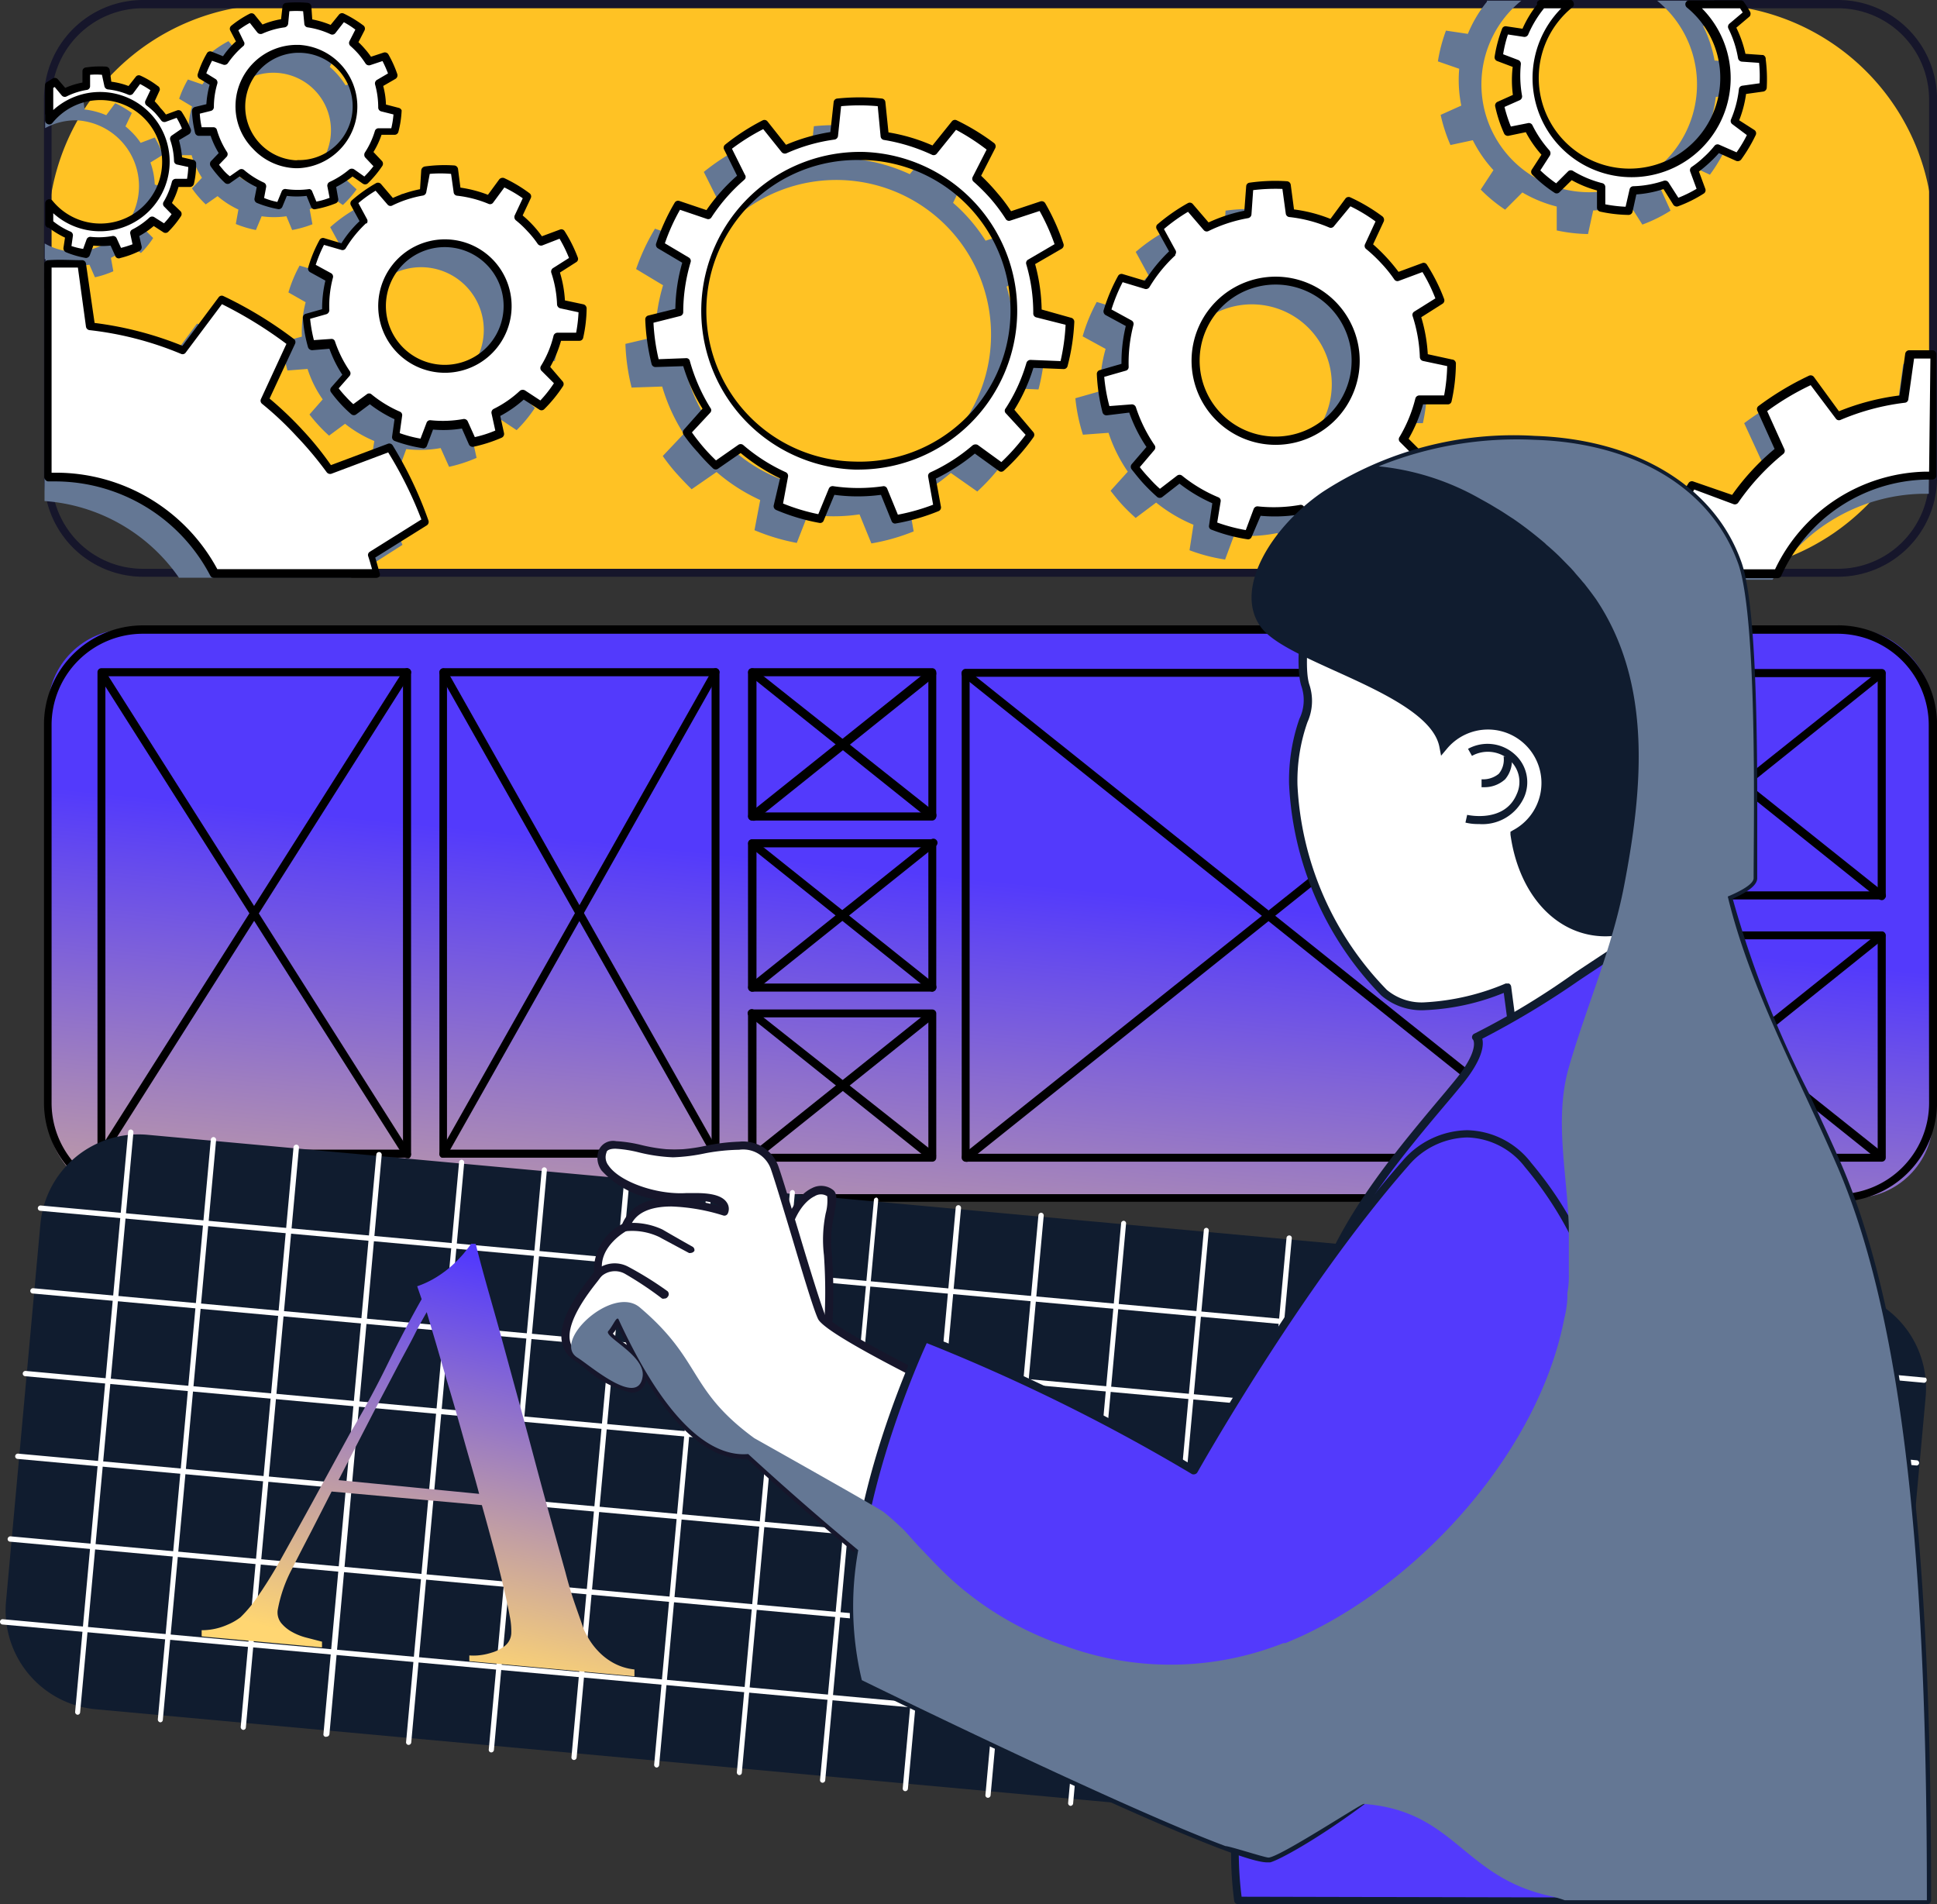 <svg xmlns="http://www.w3.org/2000/svg" xmlns:xlink="http://www.w3.org/1999/xlink" width="134.916" height="132.605" viewBox="0 0 134.916 132.605"><rect x="0" y="0" width="134.916" height="132.605" fill="#333333" stroke="none"/><defs><linearGradient id="linear-gradient" x1="0.524" y1="0.449" x2="0.196" y2="1.455" gradientUnits="objectBoundingBox"><stop offset="0" stop-color="#533afc"></stop><stop offset="1" stop-color="#ffd672"></stop></linearGradient><linearGradient id="linear-gradient-2" x1="0.652" y1="0.037" x2="0.436" y2="0.952" xlink:href="#linear-gradient"></linearGradient></defs><g id="_3" data-name="3" style="isolation: isolate"><g id="&#x421;&#x43B;&#x43E;&#x439;_2" data-name="&#x421;&#x43B;&#x43E;&#x439; 2" transform="translate(0 0)"><g id="Layer_1" data-name="Layer 1" transform="translate(0 0)"><rect id="&#x9577;&#x65B9;&#x5F62;_511" data-name="&#x9577;&#x65B9;&#x5F62; 511" width="131.299" height="39.611" rx="5.53" transform="translate(3.341 43.826)" fill="url(#linear-gradient)"></rect><path id="&#x30D1;&#x30B9;_3117" data-name="&#x30D1;&#x30B9; 3117" d="M127.513,36.37H9.457a6.9,6.9,0,0,0-6.9,6.9V69.611a6.909,6.909,0,0,0,6.9,6.9H127.513a6.909,6.909,0,0,0,6.9-6.9V43.267a6.9,6.9,0,0,0-6.9-6.9Zm6.346,33.277a6.358,6.358,0,0,1-6.346,6.334H9.457a6.358,6.358,0,0,1-6.37-6.334V43.3a6.358,6.358,0,0,1,6.346-6.346H127.489a6.358,6.358,0,0,1,6.346,6.346Z" transform="translate(0.506 7.181)"></path><path id="&#x30D1;&#x30B9;_3118" data-name="&#x30D1;&#x30B9; 3118" d="M112.688,38.91H93.337a.275.275,0,0,0-.287.275V54.668a.287.287,0,0,0,.287.287h19.351a.287.287,0,0,0,.287-.287V39.185a.275.275,0,0,0-.287-.275Zm-.275,15.483h-18.8V39.473h18.8Z" transform="translate(18.372 7.682)"></path><path id="&#x30D1;&#x30B9;_3119" data-name="&#x30D1;&#x30B9; 3119" d="M93.5,39.01a.277.277,0,1,0-.347.431L112.52,54.936a.288.288,0,0,0,.168.06.251.251,0,0,0,.216-.108.287.287,0,0,0,0-.4Z" transform="translate(18.373 7.69)"></path><path id="&#x30D1;&#x30B9;_3120" data-name="&#x30D1;&#x30B9; 3120" d="M112.516,39.01,93.153,54.445a.287.287,0,0,0,0,.4.251.251,0,0,0,.216.108.287.287,0,0,0,.168-.06l19.327-15.495a.264.264,0,0,0,0-.383.275.275,0,0,0-.347,0Z" transform="translate(18.377 7.69)"></path><path id="&#x30D1;&#x30B9;_3121" data-name="&#x30D1;&#x30B9; 3121" d="M112.688,54.17H93.337a.275.275,0,0,0-.287.275V69.928a.275.275,0,0,0,.287.275h19.351a.275.275,0,0,0,.287-.275V54.445a.275.275,0,0,0-.287-.275Zm-.275,15.483h-18.8V54.721h18.8Z" transform="translate(18.372 10.695)"></path><path id="&#x30D1;&#x30B9;_3122" data-name="&#x30D1;&#x30B9; 3122" d="M93.506,54.234a.263.263,0,0,0-.383,0,.287.287,0,0,0,0,.4l19.363,15.483a.227.227,0,0,0,.168,0,.275.275,0,0,0,.18-.491Z" transform="translate(18.371 10.692)"></path><path id="&#x30D1;&#x30B9;_3123" data-name="&#x30D1;&#x30B9; 3123" d="M112.52,54.228,93.157,69.711a.275.275,0,0,0,.18.491.228.228,0,0,0,.168,0l19.363-15.543a.287.287,0,0,0,0-.4.263.263,0,0,0-.347-.036Z" transform="translate(18.373 10.697)"></path><path id="&#x30D1;&#x30B9;_3124" data-name="&#x30D1;&#x30B9; 3124" d="M56.347,48.81H43.785a.275.275,0,0,0-.275.275V59.132a.275.275,0,0,0,.275.287H56.347a.287.287,0,0,0,.275-.287V49.038A.287.287,0,0,0,56.347,48.81Zm-.275,10.047H44.1V49.373H56.071Z" transform="translate(8.591 9.637)"></path><path id="&#x30D1;&#x30B9;_3125" data-name="&#x30D1;&#x30B9; 3125" d="M43.962,48.867a.287.287,0,0,0-.359.443L56.164,59.357a.3.3,0,0,0,.18.06.306.306,0,0,0,.216-.5Z" transform="translate(8.594 9.64)"></path><path id="&#x30D1;&#x30B9;_3126" data-name="&#x30D1;&#x30B9; 3126" d="M56.164,48.877,43.6,58.923a.287.287,0,0,0,0,.4.251.251,0,0,0,.216.108.359.359,0,0,0,.18-.06L56.547,49.32a.287.287,0,1,0-.347-.443Z" transform="translate(8.594 9.63)"></path><path id="&#x30D1;&#x30B9;_3127" data-name="&#x30D1;&#x30B9; 3127" d="M56.347,38.86H43.785a.275.275,0,0,0-.275.287V49.182a.275.275,0,0,0,.275.287H56.347a.287.287,0,0,0,.275-.287V39.147a.287.287,0,0,0-.275-.287Zm-.275,10.047H44.1V39.423H56.071Z" transform="translate(8.591 7.673)"></path><path id="&#x30D1;&#x30B9;_3128" data-name="&#x30D1;&#x30B9; 3128" d="M43.962,38.917a.287.287,0,0,0-.359.443L56.164,49.407a.3.3,0,0,0,.18,0,.306.306,0,0,0,.216-.5Z" transform="translate(8.594 7.675)"></path><path id="&#x30D1;&#x30B9;_3129" data-name="&#x30D1;&#x30B9; 3129" d="M56.164,38.91,43.6,48.957a.287.287,0,0,0,0,.4.251.251,0,0,0,.216.108.359.359,0,0,0,.18,0L56.547,39.413a.287.287,0,0,0-.347-.443Z" transform="translate(8.594 7.682)"></path><path id="&#x30D1;&#x30B9;_3130" data-name="&#x30D1;&#x30B9; 3130" d="M44.791,38.86H25.835a.275.275,0,0,0-.275.287V72.676a.275.275,0,0,0,.275.275H44.791a.275.275,0,0,0,.275-.275V39.147a.275.275,0,0,0-.275-.287Zm-.275,33.528H26.087V39.423H44.516Z" transform="translate(5.047 7.673)"></path><path id="&#x30D1;&#x30B9;_3131" data-name="&#x30D1;&#x30B9; 3131" d="M26.087,39.023a.281.281,0,0,0-.491.275L44.563,72.827a.263.263,0,0,0,.239.144.323.323,0,0,0,.144,0,.275.275,0,0,0,.1-.383Z" transform="translate(5.047 7.677)"></path><path id="&#x30D1;&#x30B9;_3132" data-name="&#x30D1;&#x30B9; 3132" d="M44.935,38.9a.287.287,0,0,0-.383.108L25.6,72.556a.275.275,0,0,0,.1.383.323.323,0,0,0,.144,0,.263.263,0,0,0,.239-.144L45.031,39.267A.275.275,0,0,0,44.935,38.9Z" transform="translate(5.046 7.673)"></path><path id="&#x30D1;&#x30B9;_3133" data-name="&#x30D1;&#x30B9; 3133" d="M27.224,38.86H5.945a.275.275,0,0,0-.275.287V72.676a.275.275,0,0,0,.275.275H27.224a.275.275,0,0,0,.287-.275V39.147A.287.287,0,0,0,27.224,38.86Zm-.275,33.528H6.221V39.423H26.949Z" transform="translate(1.12 7.673)"></path><path id="&#x30D1;&#x30B9;_3134" data-name="&#x30D1;&#x30B9; 3134" d="M6.182,39.015a.287.287,0,0,0-.479.3l21.29,33.528a.275.275,0,0,0,.228.132.335.335,0,0,0,.156,0,.287.287,0,0,0,.084-.4Z" transform="translate(1.123 7.685)"></path><path id="&#x30D1;&#x30B9;_3135" data-name="&#x30D1;&#x30B9; 3135" d="M27.38,38.907a.275.275,0,0,0-.383.084L5.706,72.555a.3.3,0,0,0,.1.4.324.324,0,0,0,.144,0,.275.275,0,0,0,.239-.12L27.464,39.3a.275.275,0,0,0-.084-.4Z" transform="translate(1.12 7.673)"></path><path id="&#x30D1;&#x30B9;_3136" data-name="&#x30D1;&#x30B9; 3136" d="M56.347,58.71H43.785a.275.275,0,0,0-.275.275V69.032a.275.275,0,0,0,.275.275H56.347a.275.275,0,0,0,.275-.275V58.985A.275.275,0,0,0,56.347,58.71Zm-.275,10.047H44.1v-9.5H56.071Z" transform="translate(8.591 11.592)"></path><path id="&#x30D1;&#x30B9;_3137" data-name="&#x30D1;&#x30B9; 3137" d="M43.969,58.774a.275.275,0,0,0-.4,0,.263.263,0,0,0,0,.383L56.135,69.2a.24.24,0,0,0,.18,0,.324.324,0,0,0,.216-.1.287.287,0,0,0,0-.4Z" transform="translate(8.587 11.588)"></path><path id="&#x30D1;&#x30B9;_3138" data-name="&#x30D1;&#x30B9; 3138" d="M56.168,58.764,43.607,68.81a.324.324,0,0,0,.359.491L56.516,59.255a.315.315,0,0,0-.347-.491Z" transform="translate(8.59 11.598)"></path><path id="&#x30D1;&#x30B9;_3139" data-name="&#x30D1;&#x30B9; 3139" d="M98.425,38.9H56.215a.275.275,0,0,0-.275.275V72.943a.275.275,0,0,0,.275.275h42.21a.275.275,0,0,0,.275-.275V39.175A.275.275,0,0,0,98.425,38.9ZM98.15,72.668H56.491V39.451H98.15Z" transform="translate(11.045 7.68)"></path><path id="&#x30D1;&#x30B9;_3140" data-name="&#x30D1;&#x30B9; 3140" d="M56.4,39.011a.281.281,0,1,0-.359.431L98.246,73.21a.306.306,0,0,0,.359-.491Z" transform="translate(11.044 7.689)"></path><path id="&#x30D1;&#x30B9;_3141" data-name="&#x30D1;&#x30B9; 3141" d="M98.251,39.006,56.017,72.714a.324.324,0,0,0,.359.491l42.21-33.768a.3.3,0,0,0,0-.4A.287.287,0,0,0,98.251,39.006Z" transform="translate(11.04 7.694)"></path><path id="&#x30D1;&#x30B9;_3215" data-name="&#x30D1;&#x30B9; 3215" d="M15.914,0h99.471A15.914,15.914,0,0,1,131.3,15.914V23.7a15.914,15.914,0,0,1-15.914,15.914H15.914A15.914,15.914,0,0,1,0,23.7V15.914A15.914,15.914,0,0,1,15.914,0Z" transform="translate(3.341 0.299)" fill="#ffc224"></path><path id="&#x30D1;&#x30B9;_3142" data-name="&#x30D1;&#x30B9; 3142" d="M127.513,0H9.457a6.9,6.9,0,0,0-6.9,6.921V33.265a6.909,6.909,0,0,0,6.9,6.9H127.513a6.909,6.909,0,0,0,6.9-6.9V6.921A6.9,6.9,0,0,0,127.513,0Zm6.346,33.277a6.358,6.358,0,0,1-6.346,6.334H9.457A6.358,6.358,0,0,1,3.087,33.3V6.957A6.358,6.358,0,0,1,9.457.575H127.513a6.358,6.358,0,0,1,6.346,6.346Z" transform="translate(0.506 0)" fill="#16162b"></path><g id="&#x30B0;&#x30EB;&#x30FC;&#x30D7;_1096" data-name="&#x30B0;&#x30EB;&#x30FC;&#x30D7; 1096" transform="translate(3.102 0.048)" style="mix-blend-mode: multiply;isolation: isolate"><path id="&#x30D1;&#x30B9;_3143" data-name="&#x30D1;&#x30B9; 3143" d="M22.715,7.137l.97-.575a7.305,7.305,0,0,0-.539-1.329l-1.078.359a6.215,6.215,0,0,0-.5-.683,5.652,5.652,0,0,0-.6-.6L21.482,3.3a6.646,6.646,0,0,0-1.2-.79l-.73.874a6.047,6.047,0,0,0-1.629-.479L17.806,1.8a7.328,7.328,0,0,0-1.449,0l-.12,1.1a5.7,5.7,0,0,0-1.64.467l-.683-.85a7.077,7.077,0,0,0-1.2.79l.479.958h0a6.131,6.131,0,0,0-1.1,1.269l-1.006-.347a7.472,7.472,0,0,0-.611,1.341l.9.539a5.843,5.843,0,0,0-.251,1.7L10.13,9a6.706,6.706,0,0,0,.2,1.461h1.018a5.784,5.784,0,0,0,.718,1.569l-.695.742a6.682,6.682,0,0,0,.443.575,7.353,7.353,0,0,0,.515.539l.826-.575a6.227,6.227,0,0,0,1.449.934l-.18,1.006a7.245,7.245,0,0,0,1.4.419l.4-.958a5.987,5.987,0,0,0,1.724,0l.4.958a7.532,7.532,0,0,0,1.413-.4l-.192-1.042a5.855,5.855,0,0,0,1.425-.91h0l.886.611a7.436,7.436,0,0,0,.958-1.09l-.886-.814a5.843,5.843,0,0,0,.718-1.545h1.1a7.185,7.185,0,0,0,.216-1.437l-1.078-.275a6.167,6.167,0,0,0-.192-1.64Zm-5.82,5.6a4.011,4.011,0,1,1,2.879-1.073A4.011,4.011,0,0,1,16.9,12.741Z" transform="translate(-1.101 0.3)" fill="#647794"></path><path id="&#x30D1;&#x30B9;_3144" data-name="&#x30D1;&#x30B9; 3144" d="M62.927,18.525l2.048-1.2a15.221,15.221,0,0,0-1.2-2.778l-2.311.778A12.033,12.033,0,0,0,60.4,13.891a11.232,11.232,0,0,0-1.2-1.2l1.03-2.155A14.6,14.6,0,0,0,57.67,8.861l-1.485,1.832a12.094,12.094,0,0,0-3.4-1.006l-.228-2.335a15.3,15.3,0,0,0-3.053,0l-.251,2.3a11.975,11.975,0,0,0-3.425.982L44.4,8.861a14.872,14.872,0,0,0-2.563,1.676l1.006,2.012h0a12.825,12.825,0,0,0-2.323,2.658l-2.084-.718A14.945,14.945,0,0,0,37.122,17.3L39,18.429a12.729,12.729,0,0,0-.539,3.592l-2.084.491a14.549,14.549,0,0,0,.431,3.042l2.131-.072a12.7,12.7,0,0,0,1.5,3.293l-1.461,1.545a12.979,12.979,0,0,0,.946,1.2c.335.371.695.754,1.066,1.114l1.736-1.2a12.645,12.645,0,0,0,3.041,1.952l-.4,2.1a14.37,14.37,0,0,0,2.946.886l.778-1.988a12.118,12.118,0,0,0,3.592,0l.826,2.024a14.226,14.226,0,0,0,2.946-.838l-.383-2.179a12.322,12.322,0,0,0,2.97-1.892h0l1.844,1.293a14.657,14.657,0,0,0,2.024-2.3l-1.557-1.664a12.4,12.4,0,0,0,1.485-3.245l2.311.1a14.37,14.37,0,0,0,.455-3.018l-2.143-.611A12.573,12.573,0,0,0,62.927,18.525ZM50.677,32.643a10.777,10.777,0,1,1,7.735-2.883A10.777,10.777,0,0,1,50.677,32.643Z" transform="translate(4.082 1.389)" fill="#647794"></path><path id="&#x30D1;&#x30B9;_3145" data-name="&#x30D1;&#x30B9; 3145" d="M33.769,18.3l1.305-.826a9.9,9.9,0,0,0-.886-1.724l-1.449.539a8.68,8.68,0,0,0-.73-.91,7.553,7.553,0,0,0-.85-.79l.659-1.413A9.927,9.927,0,0,0,30.1,12.156l-.934,1.2a8.55,8.55,0,0,0-2.251-.587l-.228-1.533a9.352,9.352,0,0,0-2,.072l-.108,1.509a7.891,7.891,0,0,0-2.215.73l-.97-1.138a10.13,10.13,0,0,0-1.64,1.2l.706,1.293h0a7.951,7.951,0,0,0-1.449,1.8l-1.389-.419a9.58,9.58,0,0,0-.778,1.868l1.2.683a8.167,8.167,0,0,0-.263,2.395L16.43,21.6a10.322,10.322,0,0,0,.347,1.988l1.4-.108A7.8,7.8,0,0,0,19.232,25.6l-.922,1.054c.2.263.419.515.647.766a9.95,9.95,0,0,0,.718.706l1.114-.826a8.621,8.621,0,0,0,2.036,1.2l-.216,1.377a10.2,10.2,0,0,0,1.952.515l.491-1.329a8.191,8.191,0,0,0,2.395-.072l.587,1.305a10.227,10.227,0,0,0,1.916-.623l-.311-1.413a8.383,8.383,0,0,0,1.9-1.317h0l1.2.8A9.674,9.674,0,0,0,34.008,26.2l-1.054-1.054a7.807,7.807,0,0,0,.922-2.215H35.4a9.2,9.2,0,0,0,.228-1.988l-1.449-.407A7.927,7.927,0,0,0,33.769,18.3Zm-7.688,6.837a4.371,4.371,0,1,1,4.371-4.371A4.371,4.371,0,0,1,26.081,25.136Z" transform="translate(0.143 2.165)" fill="#647794"></path><path id="&#x30D1;&#x30B9;_3146" data-name="&#x30D1;&#x30B9; 3146" d="M84.641,21.238l1.664-1.066a12.622,12.622,0,0,0-1.2-2.275l-1.856.695a10.6,10.6,0,0,0-.922-1.2,12.234,12.234,0,0,0-1.078-1.018l.826-1.8A12.644,12.644,0,0,0,79.9,13.275l-1.2,1.593a10.1,10.1,0,0,0-2.874-.754l-.263-1.928a12.13,12.13,0,0,0-2.551.084l-.132,1.94a10.393,10.393,0,0,0-2.826.91l-1.2-1.437a12.215,12.215,0,0,0-2.1,1.461l.9,1.652h0a10.5,10.5,0,0,0-1.856,2.359l-1.76-.527a11.663,11.663,0,0,0-.982,2.395l1.6.874a10.012,10.012,0,0,0-.383,2.946l-1.724.491a12.263,12.263,0,0,0,.527,2.539l1.784-.132a10.563,10.563,0,0,0,1.341,2.706l-1.2,1.329c.263.335.527.671.826.994s.6.611.922.9L68.176,32.6a10.645,10.645,0,0,0,2.6,1.545L70.5,35.919a11.974,11.974,0,0,0,2.479.647l.623-1.676a10.622,10.622,0,0,0,3.018-.168l.742,1.664a12.536,12.536,0,0,0,2.395-.79l-.383-1.808a10.142,10.142,0,0,0,2.395-1.664h0l1.569,1.018a11.975,11.975,0,0,0,1.629-1.964l-1.353-1.353a9.856,9.856,0,0,0,1.2-2.754h1.94a11.971,11.971,0,0,0,.287-2.5l-1.9-.419a10.537,10.537,0,0,0-.491-2.91Zm-9.807,8.693A5.568,5.568,0,1,1,78.779,28.3,5.58,5.58,0,0,1,74.834,29.931Z" transform="translate(9.25 2.352)" fill="#647794"></path><path id="&#x30D1;&#x30B9;_3147" data-name="&#x30D1;&#x30B9; 3147" d="M20.779,31.063a23.577,23.577,0,0,0-2.131-2.6,24.236,24.236,0,0,0-2.395-2.287l1.868-4.035a27.662,27.662,0,0,0-4.91-2.922l-2.658,3.592A23.326,23.326,0,0,0,4.1,21.137L3.512,16.79H2.59V31.578a12.465,12.465,0,0,1,9.364,5.341H23.928l3.592-2.287a28.331,28.331,0,0,0-2.539-5.125Z" transform="translate(-2.59 3.267)" fill="#647794"></path><path id="&#x30D1;&#x30B9;_3148" data-name="&#x30D1;&#x30B9; 3148" d="M113.7,21.177l-.455,3.293a17.963,17.963,0,0,0-4.886,1.293l-2.012-2.694a21.422,21.422,0,0,0-3.724,2.227l1.413,3.065a16.574,16.574,0,0,0-1.844,1.724,17.854,17.854,0,0,0-1.581,1.976l-3.161-1.2a20.953,20.953,0,0,0-1.916,3.892l2.275,1.449h6.789a12.5,12.5,0,0,1,10.37-5.987h.515V21.141A17.671,17.671,0,0,0,113.7,21.177Z" transform="translate(15.76 4.125)" fill="#647794"></path><path id="&#x30D1;&#x30B9;_3149" data-name="&#x30D1;&#x30B9; 3149" d="M9.964,10.237l.874-.539a6.921,6.921,0,0,0-.575-1.2l-.982.371A4.67,4.67,0,0,0,8.8,8.261a6.119,6.119,0,0,0-.575-.539l.443-.934A7.185,7.185,0,0,0,7.51,6.106l-.623.838a5.508,5.508,0,0,0-1.509-.4L5.234,5.5a7.053,7.053,0,0,0-1.329,0L3.833,6.513a4.921,4.921,0,0,0-1.2.383v.946A4.466,4.466,0,0,1,4.815,7.3a4.586,4.586,0,0,1,0,9.16A4.466,4.466,0,0,1,2.6,15.877v1.1h.072l-.072.5v.443a5.508,5.508,0,0,0,1.2.323l.335-.886a5.388,5.388,0,0,0,1.581,0l.383.874a6.681,6.681,0,0,0,1.281-.419l-.168-.934A5.388,5.388,0,0,0,8.479,16h0l.826.539a6.346,6.346,0,0,0,.85-1.042l-.706-.706a5.161,5.161,0,0,0,.6-1.437h1.018a7.184,7.184,0,0,0,.156-1.329l-.958-.251A5.1,5.1,0,0,0,9.964,10.237Z" transform="translate(-2.588 1.031)" fill="#647794"></path><path id="&#x30D1;&#x30B9;_3150" data-name="&#x30D1;&#x30B9; 3150" d="M102.907,4.207a8.969,8.969,0,0,0-.79-2.395l1.2-1.066c-.132-.239-.275-.479-.431-.706H98.907a7.508,7.508,0,1,1-9.46,0H87.053V.112a8.92,8.92,0,0,0-1.329,2.239L84.2,2.124a11.074,11.074,0,0,0-.563,2.143l1.485.515a8.932,8.932,0,0,0,.144,2.563l-1.437.647a11.267,11.267,0,0,0,.683,2.1l1.557-.335a8.992,8.992,0,0,0,1.437,2.084h0l-.886,1.353a10.466,10.466,0,0,0,1.7,1.4l1.2-1.2a9.1,9.1,0,0,0,2.395.982v1.664a11.16,11.16,0,0,0,2.179.251l.359-1.64a9.041,9.041,0,0,0,2.515-.455l.91,1.437a10.323,10.323,0,0,0,1.964-.97l-.683-1.5a8.945,8.945,0,0,0,1.006-.8,10.605,10.605,0,0,0,.874-.922l1.545.718a11.256,11.256,0,0,0,1.126-1.892l-1.365-1.054a8.935,8.935,0,0,0,.647-2.467l1.664-.228a10.44,10.44,0,0,0-.084-2.2Z" transform="translate(13.413 -0.04)" fill="#647794"></path></g><path id="&#x30D1;&#x30B9;_3151" data-name="&#x30D1;&#x30B9; 3151" d="M24.081,5.747l.982-.563a8.226,8.226,0,0,0-.6-1.329l-1.078.359a5.664,5.664,0,0,0-.5-.695,4.718,4.718,0,0,0-.6-.6L22.8,1.9a6.646,6.646,0,0,0-1.2-.79L20.9,2a5.987,5.987,0,0,0-1.6-.479L19.148.406a7.448,7.448,0,0,0-1.461,0l-.12,1.1a6.263,6.263,0,0,0-1.64.479l-.671-.862a8.047,8.047,0,0,0-1.2.8l.479.958h0a6.143,6.143,0,0,0-1.114,1.269l-.994-.335a7.113,7.113,0,0,0-.611,1.341l.9.527a5.843,5.843,0,0,0-.251,1.7l-1.006.251a7.424,7.424,0,0,0,.216,1.449h1.018A6.215,6.215,0,0,0,13.3,10.7l-.695.73a7.185,7.185,0,0,0,.958,1.114L14.5,11.9a5.544,5.544,0,0,0,1.449.934l-.192,1.006a6.6,6.6,0,0,0,1.413.419l.4-.946a5.868,5.868,0,0,0,1.712,0l.4.97a6.562,6.562,0,0,0,1.413-.407l-.192-1.03a6.682,6.682,0,0,0,1.377-.946h0l.874.623a6.466,6.466,0,0,0,.97-1.1L23.4,10.7a6.059,6.059,0,0,0,.683-1.6h1.1a6.538,6.538,0,0,0,.228-1.437l-1.09-.275a5.76,5.76,0,0,0-.239-1.64Zm-5.8,5.616a4.011,4.011,0,1,1,2.891-1.072,4.023,4.023,0,0,1-2.891,1.072Z" transform="translate(2.263 0.073)" fill="#fff"></path><path id="&#x30D1;&#x30B9;_3152" data-name="&#x30D1;&#x30B9; 3152" d="M25.553,7.48l-.874-.228a5.652,5.652,0,0,0-.192-1.293l.85-.491a.287.287,0,0,0,.132-.335,7.855,7.855,0,0,0-.623-1.377.287.287,0,0,0-.335-.12l-.874.287A5.629,5.629,0,0,0,23.23,3.4a5.987,5.987,0,0,0-.467-.491l.419-.814a.275.275,0,0,0-.072-.347A8.25,8.25,0,0,0,21.745.918.275.275,0,0,0,21.4,1l-.575.706a6.6,6.6,0,0,0-1.281-.383l-.06-.9a.275.275,0,0,0-.251-.251,7.939,7.939,0,0,0-1.509,0,.275.275,0,0,0-.251.251l-.1.886a5.987,5.987,0,0,0-1.293.371L15.531,1A.275.275,0,0,0,15.183.93a7.185,7.185,0,0,0-1.269.826.275.275,0,0,0-.084.335l.4.766a5.6,5.6,0,0,0-.9,1.03l-.8-.323a.263.263,0,0,0-.323.12,6.909,6.909,0,0,0-.635,1.437.287.287,0,0,0,.12.335l.706.419a6.466,6.466,0,0,0-.228,1.353l-.79.192a.3.3,0,0,0-.216.287,8.035,8.035,0,0,0,.216,1.509.275.275,0,0,0,.287.216h.8a5.987,5.987,0,0,0,.563,1.2l-.551.575a.311.311,0,0,0,0,.359,7.329,7.329,0,0,0,.467.6,5.784,5.784,0,0,0,.527.551.287.287,0,0,0,.359,0l.647-.455a6.179,6.179,0,0,0,1.2.742l-.156.79a.287.287,0,0,0,.168.311,7.472,7.472,0,0,0,1.473.431.275.275,0,0,0,.3-.168l.311-.754a5.891,5.891,0,0,0,1.377,0l.311.766a.263.263,0,0,0,.251.168h0a7.113,7.113,0,0,0,1.473-.419.287.287,0,0,0,.168-.311l-.144-.826a6.789,6.789,0,0,0,1.138-.73l.706.491a.287.287,0,0,0,.347,0,7.521,7.521,0,0,0,1.006-1.2.287.287,0,0,0,0-.359l-.6-.635a5.987,5.987,0,0,0,.563-1.2h.886a.275.275,0,0,0,.287-.2,7.077,7.077,0,0,0,.228-1.5A.3.3,0,0,0,25.553,7.48Zm-.5,1.425h-.874a.263.263,0,0,0-.275.2,5.676,5.676,0,0,1-.683,1.473.311.311,0,0,0,0,.347l.587.623a7.185,7.185,0,0,1-.635.718l-.695-.491a.311.311,0,0,0-.359,0,5.987,5.987,0,0,1-1.353.862.287.287,0,0,0-.168.311l.156.8a5.329,5.329,0,0,1-.922.263l-.311-.754a.275.275,0,0,0-.168-.12h0a5.8,5.8,0,0,1-1.64,0,.263.263,0,0,0-.3.168l-.3.73a4.79,4.79,0,0,1-.922-.275L16.333,13a.287.287,0,0,0-.156-.311,5.819,5.819,0,0,1-1.389-.886.287.287,0,0,0-.347,0l-.635.443a2.922,2.922,0,0,1-.443-.419c-.108-.132-.216-.251-.311-.383l.539-.563a.275.275,0,0,0,0-.347,5.831,5.831,0,0,1-.683-1.5.251.251,0,0,0-.275-.2h-.79a6.2,6.2,0,0,1-.132-.946l.766-.192a.275.275,0,0,0,.216-.275A5.748,5.748,0,0,1,12.932,5.8a.287.287,0,0,0-.12-.323l-.647-.4c.12-.3.251-.587.4-.874l.79.275a.287.287,0,0,0,.323-.12,6.167,6.167,0,0,1,1.09-1.2.251.251,0,0,0,0-.311l-.371-.766a6.107,6.107,0,0,1,.8-.515l.527.671a.3.3,0,0,0,.335.084,5.508,5.508,0,0,1,1.557-.443.3.3,0,0,0,.251-.251l.084-.874a6.394,6.394,0,0,1,.958,0l.084.874a.263.263,0,0,0,.239.251,5.76,5.76,0,0,1,1.593.479.275.275,0,0,0,.335-.084l.587-.754a6.107,6.107,0,0,1,.8.515l-.407.8a.275.275,0,0,0,.06.335,6.515,6.515,0,0,1,.575.575,6.454,6.454,0,0,1,.479.647.287.287,0,0,0,.323.12l.862-.287a9.039,9.039,0,0,1,.383.862l-.778.455a.287.287,0,0,0-.12.323,5.987,5.987,0,0,1,.216,1.6.275.275,0,0,0,.2.263l.862.216A6.216,6.216,0,0,1,25.05,8.905Z" transform="translate(2.204 0.028)"></path><path id="&#x30D1;&#x30B9;_3153" data-name="&#x30D1;&#x30B9; 3153" d="M18.143,2.61h-.156A4.275,4.275,0,0,0,13.7,6.753a4.191,4.191,0,0,0,1.2,3.077A4.251,4.251,0,0,0,17.891,11.2h.156a4.3,4.3,0,0,0,.144-8.586ZM18,10.645h-.144a3.748,3.748,0,0,1,.132-7.484h.144A3.737,3.737,0,1,1,18,10.633Z" transform="translate(2.705 0.515)"></path><path id="&#x30D1;&#x30B9;_3154" data-name="&#x30D1;&#x30B9; 3154" d="M64.307,17.138l2.036-1.2a13.961,13.961,0,0,0-1.2-2.766l-2.239.742a13.36,13.36,0,0,0-1.066-1.425,12.463,12.463,0,0,0-1.2-1.257l1.078-2.119a14.6,14.6,0,0,0-2.562-1.652L57.566,9.306a12.777,12.777,0,0,0-3.4-1.018l-.24-2.275a14.465,14.465,0,0,0-3.053,0l-.239,2.3a12.944,12.944,0,0,0-3.437.982L45.783,7.462a15.986,15.986,0,0,0-2.575,1.664l1.006,2.012h0A12.478,12.478,0,0,0,41.891,13.8l-2.1-.706a14.273,14.273,0,0,0-1.269,2.79l1.9,1.15a12.418,12.418,0,0,0-.527,3.592l-2.084.527a14.668,14.668,0,0,0,.431,3.042l2.131-.072A12.418,12.418,0,0,0,41.867,27.4l-1.449,1.545a14.99,14.99,0,0,0,.934,1.2c.347.4.695.766,1.066,1.114l1.748-1.2A12.622,12.622,0,0,0,47.136,32l-.4,2.1a14.549,14.549,0,0,0,2.946.874l.826-1.976a12.98,12.98,0,0,0,3.592,0l.814,2.024a15.124,15.124,0,0,0,2.958-.838L57.482,32a12.513,12.513,0,0,0,2.97-1.9h0l1.832,1.293a14.5,14.5,0,0,0,2.1-2.323L62.823,27.4A12.167,12.167,0,0,0,64.3,24.155l2.323.1a15.2,15.2,0,0,0,.455-3.018l-2.263-.587A12.55,12.55,0,0,0,64.307,17.138ZM52.058,31.255A10.777,10.777,0,1,1,63.182,20.862,10.777,10.777,0,0,1,52.058,31.255Z" transform="translate(7.468 1.171)" fill="#fff"></path><path id="&#x30D1;&#x30B9;_3155" data-name="&#x30D1;&#x30B9; 3155" d="M52.25,8.841a11.065,11.065,0,0,0-.79,22.117h.359a11.064,11.064,0,0,0,.4-22.117ZM51.471,30.4A10.5,10.5,0,0,1,51.819,9.4H52.2A10.5,10.5,0,1,1,51.447,30.4Z" transform="translate(8.054 1.744)"></path><path id="&#x30D1;&#x30B9;_3156" data-name="&#x30D1;&#x30B9; 3156" d="M67.191,21.011l-2.048-.575a12.837,12.837,0,0,0-.455-3.161L66.544,16.2a.287.287,0,0,0,.12-.335,15.339,15.339,0,0,0-1.269-2.826.287.287,0,0,0-.335-.132l-2.048.683a11.016,11.016,0,0,0-.958-1.269,14.5,14.5,0,0,0-1.126-1.2L61.91,9.2a.287.287,0,0,0-.072-.347,15.7,15.7,0,0,0-2.61-1.593.275.275,0,0,0-.347.084L57.539,9.012a12.753,12.753,0,0,0-3.065-.91l-.216-2.107a.275.275,0,0,0-.239-.251,15.028,15.028,0,0,0-3.113,0,.275.275,0,0,0-.251.251l-.228,2.084a12.812,12.812,0,0,0-3.089.886L46.056,7.348a.275.275,0,0,0-.347-.084A15.172,15.172,0,0,0,43.1,8.952a.275.275,0,0,0-.072.347l.9,1.82a12.86,12.86,0,0,0-2.131,2.395l-1.88-.635a.275.275,0,0,0-.335.12,14.62,14.62,0,0,0-1.293,2.85.287.287,0,0,0,.12.323l1.7,1.006a12.25,12.25,0,0,0-.479,3.209l-1.88.467a.275.275,0,0,0-.216.275,15.135,15.135,0,0,0,.443,3.113.275.275,0,0,0,.287.2l1.916-.06a12.2,12.2,0,0,0,1.341,2.958l-1.305,1.473a.287.287,0,0,0,0,.359,11.1,11.1,0,0,0,.97,1.2,13.773,13.773,0,0,0,1.078,1.138.275.275,0,0,0,.359,0l1.557-1.078a13.172,13.172,0,0,0,2.742,1.76l-.443,1.892a.287.287,0,0,0,.168.311,14.058,14.058,0,0,0,3.006.9.263.263,0,0,0,.311-.168l.742-1.784a12.274,12.274,0,0,0,3.245,0l.742,1.832a.263.263,0,0,0,.251.168h0a14.37,14.37,0,0,0,3.006-.862.275.275,0,0,0,.18-.3l-.359-1.964a13.447,13.447,0,0,0,2.718-1.748l1.664,1.2a.263.263,0,0,0,.347,0,14.177,14.177,0,0,0,2.072-2.335.287.287,0,0,0,0-.347l-1.329-1.569A12.346,12.346,0,0,0,64.568,24.5l2.107.084a.275.275,0,0,0,.275-.216,14.705,14.705,0,0,0,.467-3.065A.287.287,0,0,0,67.191,21.011Zm-.73,3.018-2.1-.084a.3.3,0,0,0-.275.2,11.891,11.891,0,0,1-1.449,3.173.251.251,0,0,0,0,.335l1.389,1.509a14.9,14.9,0,0,1-1.688,1.9l-1.652-1.2a.347.347,0,0,0-.383.06,12.382,12.382,0,0,1-2.91,1.856.275.275,0,0,0-.156.3l.347,1.952a14.369,14.369,0,0,1-2.455.695l-.742-1.808a.275.275,0,0,0-.251-.18h0a11.975,11.975,0,0,1-3.52,0,.287.287,0,0,0-.3.18l-.73,1.772a13.879,13.879,0,0,1-2.455-.742l.347-1.868a.287.287,0,0,0-.156-.311,12.31,12.31,0,0,1-2.97-1.9.287.287,0,0,0-.347,0l-1.545,1.078c-.311-.3-.611-.611-.886-.934s-.539-.659-.79-1.018l1.281-1.377a.251.251,0,0,0,0-.335,12.621,12.621,0,0,1-1.425-3.257.251.251,0,0,0-.275-.2l-1.9.072a14.094,14.094,0,0,1-.359-2.539l1.856-.467a.275.275,0,0,0,.216-.275,12.25,12.25,0,0,1,.515-3.473.275.275,0,0,0-.12-.323L38.9,15.826a13.663,13.663,0,0,1,1.054-2.335l1.868.635a.263.263,0,0,0,.323-.108A12.322,12.322,0,0,1,44.4,11.431l.072-.072a.251.251,0,0,0,0-.311l-.9-1.808a14.454,14.454,0,0,1,2.179-1.365l1.281,1.6a.3.3,0,0,0,.335.084,12.082,12.082,0,0,1,3.353-.958.287.287,0,0,0,.239-.251l.216-2.072a13.962,13.962,0,0,1,2.551,0l.2,2.1a.275.275,0,0,0,.239.251A12.729,12.729,0,0,1,57.5,9.659a.275.275,0,0,0,.335-.072L59.18,7.923A15.41,15.41,0,0,1,61.311,9.3l-.97,1.9a.275.275,0,0,0,.06.335,13.174,13.174,0,0,1,1.2,1.2,11.794,11.794,0,0,1,1.042,1.4.263.263,0,0,0,.323.108L65,13.575a14.838,14.838,0,0,1,1.042,2.311L64.2,16.963a.275.275,0,0,0-.132.311,11.974,11.974,0,0,1,.491,3.437.275.275,0,0,0,.216.275l2.036.515A14.647,14.647,0,0,1,66.46,24.028Z" transform="translate(7.41 1.118)"></path><path id="&#x30D1;&#x30B9;_3157" data-name="&#x30D1;&#x30B9; 3157" d="M35.149,16.92l1.305-.826a9.58,9.58,0,0,0-.886-1.8l-1.461.527a6.573,6.573,0,0,0-.73-.91,10.561,10.561,0,0,0-.838-.8l.647-1.4a10,10,0,0,0-1.712-1.03l-.922,1.2a8.382,8.382,0,0,0-2.251-.587l-.216-1.449a10.047,10.047,0,0,0-1.988.084l-.108,1.509a8.382,8.382,0,0,0-2.227.718l-.946-1.138a10.131,10.131,0,0,0-1.64,1.2l.706,1.293h0a8.286,8.286,0,0,0-1.461,1.772l-1.437-.455a9.951,9.951,0,0,0-.766,1.856l1.257.695a8.082,8.082,0,0,0-.251,2.371l-1.353.4a9.387,9.387,0,0,0,.359,1.976l1.377-.108a8.382,8.382,0,0,0,1.054,2.119l-.922,1.042c.2.263.419.527.647.778s.479.479.73.706l1.114-.838a7.951,7.951,0,0,0,2.024,1.2l-.239,1.413a9.172,9.172,0,0,0,1.952.5l.491-1.317a8.13,8.13,0,0,0,2.395-.084l.587,1.305a9.9,9.9,0,0,0,1.916-.611L31.03,26.8a8.035,8.035,0,0,0,1.9-1.305h0l1.2.8a9.83,9.83,0,0,0,1.281-1.557l-1.066-1.054a8.059,8.059,0,0,0,.9-2.155h1.581a10.119,10.119,0,0,0,.228-1.988l-1.5-.323A8.741,8.741,0,0,0,35.149,16.92Zm-7.7,6.825a4.359,4.359,0,1,1,3.094-1.277A4.371,4.371,0,0,1,27.45,23.745Z" transform="translate(3.529 1.94)" fill="#fff"></path><path id="&#x30D1;&#x30B9;_3158" data-name="&#x30D1;&#x30B9; 3158" d="M37.162,19.3l-1.293-.275a8.25,8.25,0,0,0-.347-1.94l1.126-.718a.263.263,0,0,0,.12-.323,9.831,9.831,0,0,0-.922-1.844.263.263,0,0,0-.323-.108l-1.257.467a7.687,7.687,0,0,0-1.341-1.449l.563-1.2a.275.275,0,0,0-.084-.347,10.071,10.071,0,0,0-1.76-1.054.311.311,0,0,0-.347.084l-.79,1.078a8.681,8.681,0,0,0-1.916-.5l-.168-1.305a.287.287,0,0,0-.263-.239A9.891,9.891,0,0,0,26.1,9.7a.311.311,0,0,0-.239.263l-.084,1.317a8.729,8.729,0,0,0-1.892.611l-.826-.97a.287.287,0,0,0-.347-.06,10.214,10.214,0,0,0-1.688,1.2.275.275,0,0,0-.06.347l.6,1.1A7.807,7.807,0,0,0,20.3,15.048l-1.2-.359a.275.275,0,0,0-.323.132,9.233,9.233,0,0,0-.79,1.916.287.287,0,0,0,.132.323l1.066.587a8.5,8.5,0,0,0-.228,1.988l-1.138.323a.275.275,0,0,0-.2.287,9.783,9.783,0,0,0,.359,2.048.311.311,0,0,0,.287.2l1.2-.1a8.49,8.49,0,0,0,.9,1.808l-.778.886a.275.275,0,0,0,0,.347c.2.275.431.551.659.8a8.382,8.382,0,0,0,.742.718.275.275,0,0,0,.359,0l.934-.695A8.993,8.993,0,0,0,24,27.3l-.168,1.2a.287.287,0,0,0,.168.311,10.333,10.333,0,0,0,2.012.515h0a.263.263,0,0,0,.251-.192l.419-1.114a8.071,8.071,0,0,0,2.012-.072l.491,1.114a.287.287,0,0,0,.311.156,10.274,10.274,0,0,0,1.976-.635.287.287,0,0,0,.156-.311l-.263-1.2A8.311,8.311,0,0,0,33,25.933l1.066.683a.275.275,0,0,0,.347,0,9.831,9.831,0,0,0,1.305-1.593.275.275,0,0,0,0-.347l-.874-1.018a8.382,8.382,0,0,0,.754-1.82h1.281a.263.263,0,0,0,.263-.216,9.758,9.758,0,0,0,.239-2.048A.3.3,0,0,0,37.162,19.3Zm-.515,1.976H35.354a.287.287,0,0,0-.275.2,7.185,7.185,0,0,1-.862,2.084.287.287,0,0,0,0,.347l.886.886a8.718,8.718,0,0,1-.946,1.2l-1.042-.683a.323.323,0,0,0-.371,0,7.6,7.6,0,0,1-1.832,1.269.287.287,0,0,0-.156.311l.263,1.2a8.239,8.239,0,0,1-1.425.455l-.491-1.09a.287.287,0,0,0-.311-.168,8.035,8.035,0,0,1-2.275.084.263.263,0,0,0-.287.18l-.419,1.1a8.61,8.61,0,0,1-1.449-.383l.168-1.2a.263.263,0,0,0-.168-.3,8.382,8.382,0,0,1-1.964-1.2.251.251,0,0,0-.335,0l-.934.683a7.293,7.293,0,0,1-.527-.527c-.168-.18-.335-.371-.491-.575l.766-.874a.275.275,0,0,0,0-.335A8.382,8.382,0,0,1,19.859,21.9a.251.251,0,0,0-.275-.192l-1.2.084a10.419,10.419,0,0,1-.263-1.485l1.138-.323a.3.3,0,0,0,.2-.287,7.568,7.568,0,0,1,.251-2.251.275.275,0,0,0-.144-.323l-1.054-.575a9.412,9.412,0,0,1,.575-1.389l1.2.347a.263.263,0,0,0,.323-.12,8.107,8.107,0,0,1,1.4-1.724h.06a.287.287,0,0,0,0-.323l-.587-1.09a8.646,8.646,0,0,1,1.2-.862l.826.958a.263.263,0,0,0,.335.072,7.879,7.879,0,0,1,2.143-.695.287.287,0,0,0,.228-.251l.239-1.257a8.753,8.753,0,0,1,1.485,0l.18,1.281a.263.263,0,0,0,.239.239,8,8,0,0,1,2.179.563.263.263,0,0,0,.335-.084l.778-1.054a9.209,9.209,0,0,1,1.281.754l-.563,1.2a.3.3,0,0,0,.084.335,7.016,7.016,0,0,1,.814.766,6.849,6.849,0,0,1,.706.874.287.287,0,0,0,.323.108l1.2-.467a9.8,9.8,0,0,1,.659,1.341l-1.114.706a.287.287,0,0,0-.12.323,7.771,7.771,0,0,1,.4,2.215.3.3,0,0,0,.228.263l1.269.275a10.082,10.082,0,0,1-.168,1.425Z" transform="translate(3.479 1.895)"></path><path id="&#x30D1;&#x30B9;_3159" data-name="&#x30D1;&#x30B9; 3159" d="M26.638,13.92a4.646,4.646,0,1,0,3.293,1.357A4.658,4.658,0,0,0,26.638,13.92Zm0,8.741a4.1,4.1,0,1,1,4.1-4.1A4.1,4.1,0,0,1,26.638,22.661Z" transform="translate(4.34 2.748)"></path><path id="&#x30D1;&#x30B9;_3160" data-name="&#x30D1;&#x30B9; 3160" d="M86.021,19.849,87.685,18.8A11.837,11.837,0,0,0,86.56,16.52L84.7,17.2a9.344,9.344,0,0,0-.934-1.2,9.584,9.584,0,0,0-1.078-1.018l.838-1.8a12.754,12.754,0,0,0-2.191-1.305l-1.2,1.581a10.286,10.286,0,0,0-2.862-.742l-.263-1.94a12.105,12.105,0,0,0-2.551.1l-.144,1.928a10.561,10.561,0,0,0-2.826.922l-1.2-1.449a11.83,11.83,0,0,0-2.1,1.473l.9,1.64h0a10.166,10.166,0,0,0-1.856,2.287l-1.772-.539a12.657,12.657,0,0,0-.97,2.395l1.593.874a10.55,10.55,0,0,0-.335,2.994L64,23.956a12.167,12.167,0,0,0,.455,2.527l1.772-.12a10.491,10.491,0,0,0,1.365,2.646l-1.2,1.341c.251.335.527.659.814.982a10.839,10.839,0,0,0,.922.9l1.425-1.054a10.166,10.166,0,0,0,2.586,1.533l-.263,1.772a12.694,12.694,0,0,0,2.491.647l.623-1.688a10.55,10.55,0,0,0,3.006-.1l.742,1.664a12.644,12.644,0,0,0,2.395-.79l-.371-1.76a10.884,10.884,0,0,0,2.395-1.676h0l1.581,1.03a11.975,11.975,0,0,0,1.617-1.976l-1.341-1.341a10.38,10.38,0,0,0,1.2-2.754h1.94A12.884,12.884,0,0,0,88.44,23.2l-1.916-.407A10.2,10.2,0,0,0,86.021,19.849Zm-9.807,8.717a5.58,5.58,0,1,1,5.568-5.544A5.58,5.58,0,0,1,76.214,28.567Z" transform="translate(12.637 2.124)" fill="#fff"></path><path id="&#x30D1;&#x30B9;_3161" data-name="&#x30D1;&#x30B9; 3161" d="M75.165,16.09a5.856,5.856,0,1,0,4.149,1.723A5.855,5.855,0,0,0,75.165,16.09Zm0,11.136a5.293,5.293,0,1,1,5.293-5.257A5.293,5.293,0,0,1,75.165,27.226Z" transform="translate(13.685 3.177)"></path><path id="&#x30D1;&#x30B9;_3162" data-name="&#x30D1;&#x30B9; 3162" d="M88.551,22.962l-1.7-.371a11.065,11.065,0,0,0-.455-2.574l1.473-.934a.275.275,0,0,0,.12-.335,12.487,12.487,0,0,0-1.2-2.395.263.263,0,0,0-.323-.108l-1.652.611a12.607,12.607,0,0,0-1.772-1.916l.742-1.593A.311.311,0,0,0,83.7,13a12.406,12.406,0,0,0-2.239-1.329.275.275,0,0,0-.347.084l-1.042,1.413a10.3,10.3,0,0,0-2.539-.659l-.228-1.724a.287.287,0,0,0-.263-.239,12.561,12.561,0,0,0-2.6.1.263.263,0,0,0-.24.251L74.074,12.6a11.028,11.028,0,0,0-2.491.814l-1.1-1.281a.275.275,0,0,0-.347-.06,13.005,13.005,0,0,0-2.143,1.5.287.287,0,0,0,0,.347l.838,1.509a10.909,10.909,0,0,0-1.676,2.048L65.6,17.011a.275.275,0,0,0-.323.132,12.365,12.365,0,0,0-1.006,2.395.3.3,0,0,0,.132.323l1.413.766a10.85,10.85,0,0,0-.3,2.634L64,23.7a.275.275,0,0,0-.2.287,12.729,12.729,0,0,0,.4,2.67.287.287,0,0,0,.287.192l1.569-.192a10.537,10.537,0,0,0,1.2,2.395l-1.03,1.2a.287.287,0,0,0,0,.359c.275.347.551.695.838,1.006s.611.623.946.922a.287.287,0,0,0,.347,0l1.2-.934a10.777,10.777,0,0,0,2.287,1.365l-.228,1.545a.251.251,0,0,0,.18.3,11.819,11.819,0,0,0,2.539.671h0a.275.275,0,0,0,.251-.18l.623-1.461a10.945,10.945,0,0,0,2.658-.084l.659,1.461a.263.263,0,0,0,.311.156,11.867,11.867,0,0,0,2.491-.8.287.287,0,0,0,.168-.311l-.347-1.617a11.362,11.362,0,0,0,2.167-1.509l1.389.91a.311.311,0,0,0,.347,0,12.789,12.789,0,0,0,1.664-2.024.275.275,0,0,0,0-.347l-1.2-1.2a10.525,10.525,0,0,0,1.006-2.395h1.712a.263.263,0,0,0,.275-.216,12.506,12.506,0,0,0,.3-2.586.287.287,0,0,0-.251-.323Zm-.563,2.5H86.264a.287.287,0,0,0-.275.2,9.9,9.9,0,0,1-1.1,2.682.275.275,0,0,0,0,.335l1.2,1.2a11.636,11.636,0,0,1-1.269,1.569l-1.389-.9a.335.335,0,0,0-.371,0,10.118,10.118,0,0,1-2.395,1.629.287.287,0,0,0-.156.311l.347,1.581a12.383,12.383,0,0,1-1.952.635l-.659-1.461a.263.263,0,0,0-.3-.156,10.454,10.454,0,0,1-2.934.1.287.287,0,0,0-.287.18l-.551,1.473a12.129,12.129,0,0,1-1.988-.527l.239-1.461a.263.263,0,0,0-.168-.3,10.238,10.238,0,0,1-2.527-1.509.287.287,0,0,0-.335,0l-1.2.922a8.382,8.382,0,0,1-.73-.73c-.228-.239-.455-.5-.671-.778l1.018-1.2a.275.275,0,0,0,0-.347,10.358,10.358,0,0,1-1.293-2.634.3.3,0,0,0-.287-.192l-1.557.12a11.891,11.891,0,0,1-.359-2.036l1.509-.431a.263.263,0,0,0,.192-.275,10.406,10.406,0,0,1,.335-2.91.275.275,0,0,0-.132-.311l-1.4-.766a11.975,11.975,0,0,1,.778-1.9l1.545.467a.287.287,0,0,0,.323-.12,10.046,10.046,0,0,1,1.8-2.215v-.06a.275.275,0,0,0,0-.323l-.79-1.449a12.082,12.082,0,0,1,1.676-1.2l1.09,1.269a.275.275,0,0,0,.335.072,10.31,10.31,0,0,1,2.754-.9.287.287,0,0,0,.239-.251l.12-1.7a12.813,12.813,0,0,1,2.036-.084L76.96,12.8a.275.275,0,0,0,.24.239,9.687,9.687,0,0,1,2.79.73.275.275,0,0,0,.335-.1l1.138-1.377a11.292,11.292,0,0,1,1.748,1.054l-.73,1.581a.275.275,0,0,0,.072.335,10.423,10.423,0,0,1,1.054.994,9.122,9.122,0,0,1,.91,1.126.264.264,0,0,0,.323.1l1.64-.611a11.8,11.8,0,0,1,.9,1.832l-1.473.922a.263.263,0,0,0-.108.323,10.477,10.477,0,0,1,.5,2.85.287.287,0,0,0,.216.263l1.688.359A12.606,12.606,0,0,1,87.988,25.465Z" transform="translate(12.597 2.076)"></path><path id="&#x30D1;&#x30B9;_3163" data-name="&#x30D1;&#x30B9; 3163" d="M26.567,28.1,22.4,29.659a23.7,23.7,0,0,0-2.084-2.61,24.105,24.105,0,0,0-2.395-2.275l1.892-4A27.025,27.025,0,0,0,14.9,17.84l-2.646,3.592A23.566,23.566,0,0,0,5.744,19.72l-.6-4.335a21.936,21.936,0,0,0-2.395,0v14.8h.527A12.525,12.525,0,0,1,14.365,36.9H25.681c-.108-.419-.228-.838-.359-1.2l3.736-2.395A26.5,26.5,0,0,0,26.567,28.1Z" transform="translate(0.543 3.031)" fill="#fff"></path><path id="&#x30D1;&#x30B9;_3164" data-name="&#x30D1;&#x30B9; 3164" d="M26.842,28.031a.275.275,0,0,0-.335-.108l-3.964,1.485a21.723,21.723,0,0,0-1.988-2.455,24.666,24.666,0,0,0-2.287-2.179l1.772-3.808a.275.275,0,0,0-.084-.347,27.96,27.96,0,0,0-4.9-2.982.263.263,0,0,0-.335.084L12.2,21.1a24.236,24.236,0,0,0-6.119-1.593l-.6-4.131a.275.275,0,0,0-.251-.239c-.742,0-1.545-.06-2.395,0a.275.275,0,0,0-.263.287V30.234a.275.275,0,0,0,.084.2.251.251,0,0,0,.192.108H3.36a12.2,12.2,0,0,1,10.777,6.562.275.275,0,0,0,.251.156H25.7a.335.335,0,0,0,.228-.108.311.311,0,0,0,0-.251c-.1-.347-.192-.706-.3-1.054L29.225,33.6a.287.287,0,0,0,.108-.335A27.458,27.458,0,0,0,26.842,28.031ZM25.25,35.443a.263.263,0,0,0-.108.323c.1.3.18.587.263.886H14.628A12.777,12.777,0,0,0,3.372,29.935H3.085V15.649H4.917l.563,4.119a.287.287,0,0,0,.239.239A23.207,23.207,0,0,1,12.1,21.66a.263.263,0,0,0,.323-.084L14.952,18.2a28.979,28.979,0,0,1,4.49,2.766L17.67,24.8a.275.275,0,0,0,.072.335,22.665,22.665,0,0,1,2.395,2.251A24.87,24.87,0,0,1,22.244,29.9a.3.3,0,0,0,.335.108l3.952-1.485a27.744,27.744,0,0,1,2.311,4.67Z" transform="translate(0.508 2.983)"></path><path id="&#x30D1;&#x30B9;_3165" data-name="&#x30D1;&#x30B9; 3165" d="M113.842,20.647l-.419,3.065a16.979,16.979,0,0,0-4.562,1.2L106.992,22.4a19.063,19.063,0,0,0-3.473,2.084l1.317,2.85a16.371,16.371,0,0,0-3.185,3.449l-2.946-1.1a19.662,19.662,0,0,0-1.8,3.592l2.646,1.676c-.1.287-.18.587-.263.874h5.436a11.639,11.639,0,0,1,10.3-6.8h.479V20.611a15.447,15.447,0,0,0-1.664.036Z" transform="translate(19.134 4.068)" fill="#fff"></path><path id="&#x30D1;&#x30B9;_3166" data-name="&#x30D1;&#x30B9; 3166" d="M115.553,20.37h-1.676a.287.287,0,0,0-.263.239l-.4,2.91a16.573,16.573,0,0,0-4.215,1.1l-1.748-2.395a.287.287,0,0,0-.335-.084A20.44,20.44,0,0,0,103.4,24.25a.263.263,0,0,0-.084.335l1.2,2.658a16.561,16.561,0,0,0-2.958,3.2l-2.706-.934a.275.275,0,0,0-.335.12,19.71,19.71,0,0,0-1.82,3.664.275.275,0,0,0,.108.335l2.467,1.569c-.072.228-.132.455-.192.683a.275.275,0,0,0,0,.251.287.287,0,0,0,.216.108h5.436a.275.275,0,0,0,.251-.168,11.328,11.328,0,0,1,10.047-6.694h.467a.275.275,0,0,0,.2-.084.251.251,0,0,0,.084-.2v-8.43A.287.287,0,0,0,115.553,20.37Zm-.275,8.454h-.251a11.9,11.9,0,0,0-10.478,6.8H99.711a1.693,1.693,0,0,1,.156-.515.287.287,0,0,0-.12-.323l-2.395-1.557a21,21,0,0,1,1.569-3.161l2.73,1.018a.287.287,0,0,0,.335-.108,15.972,15.972,0,0,1,1.449-1.808,16.269,16.269,0,0,1,1.688-1.581.275.275,0,0,0,.072-.335L104,24.609a18.408,18.408,0,0,1,3.03-1.808l1.748,2.323a.263.263,0,0,0,.323.1,16.442,16.442,0,0,1,4.49-1.2.263.263,0,0,0,.24-.239l.4-2.838h1.138Z" transform="translate(19.088 4.022)"></path><path id="&#x30D1;&#x30B9;_3167" data-name="&#x30D1;&#x30B9; 3167" d="M11.575,8.838l.874-.551a6.574,6.574,0,0,0-.6-1.2l-.97.359a5.652,5.652,0,0,0-.491-.6,4.79,4.79,0,0,0-.563-.479l.383-1.006a6.921,6.921,0,0,0-1.2-.683l-.623.826a5.017,5.017,0,0,0-1.4-.335L6.846,4.156a6.286,6.286,0,0,0-1.341,0L5.421,5.174a5.544,5.544,0,0,0-1.485.491L3.289,4.9l-.419.275V7.569a4.574,4.574,0,1,1,0,5.772v1.473h0a5.808,5.808,0,0,0,1.353.814l-.132.922a6.179,6.179,0,0,0,1.329.347l.323-.886a5.389,5.389,0,0,0,1.6-.06l.4.874a7.185,7.185,0,0,0,1.269-.407l-.2-.958a5.46,5.46,0,0,0,1.269-.874h0l.826.527a5.879,5.879,0,0,0,.862-1.03l-.706-.706a5.412,5.412,0,0,0,.587-1.449h1.018a6.31,6.31,0,0,0,.156-1.341l-1.006-.216A5.64,5.64,0,0,0,11.575,8.838Z" transform="translate(0.567 0.813)" fill="#fff"></path><path id="&#x30D1;&#x30B9;_3168" data-name="&#x30D1;&#x30B9; 3168" d="M12.952,10.374l-.79-.18A6.861,6.861,0,0,0,11.947,9l.706-.419a.311.311,0,0,0,.12-.335,7.113,7.113,0,0,0-.623-1.2.275.275,0,0,0-.335-.12l-.778.287a4.538,4.538,0,0,0-.383-.455,4.79,4.79,0,0,0-.4-.467l.347-.754a.263.263,0,0,0-.132-.311,6.107,6.107,0,0,0-1.2-.718.263.263,0,0,0-.335.084l-.5.635a5.34,5.34,0,0,0-1.2-.3l-.108-.8a.287.287,0,0,0-.263-.251,6.753,6.753,0,0,0-1.4.06.263.263,0,0,0-.239.251v.8a5.6,5.6,0,0,0-1.2.371l-.515-.6a.287.287,0,0,0-.347-.06l-.443.275a.275.275,0,0,0-.1.251V7.62a.287.287,0,0,0,.192.263A.275.275,0,0,0,3.133,7.8a4.3,4.3,0,1,1,0,5.412.275.275,0,0,0-.311-.084.287.287,0,0,0-.192.263v1.473a.275.275,0,0,0,.18.228h.06a6.574,6.574,0,0,0,1.138.695l-.108.718a.3.3,0,0,0,.18.3,6.55,6.55,0,0,0,1.389.4h0a.3.3,0,0,0,.263-.18l.251-.683a5.987,5.987,0,0,0,1.2,0l.311.683a.263.263,0,0,0,.371.18,6.382,6.382,0,0,0,1.317-.479.3.3,0,0,0,.168-.311l-.168-.742a5.784,5.784,0,0,0,1.006-.695l.647.419a.275.275,0,0,0,.347,0,6.837,6.837,0,0,0,.886-1.078.287.287,0,0,0,0-.359l-.611-.587a5.58,5.58,0,0,0,.455-1.114h.8a.287.287,0,0,0,.275-.216,5.987,5.987,0,0,0,.156-1.389A.263.263,0,0,0,12.952,10.374Zm-.443,1.317h-.79a.275.275,0,0,0-.263.2,5.293,5.293,0,0,1-.563,1.377.275.275,0,0,0,0,.335l.539.551a6.43,6.43,0,0,1-.527.635l-.647-.407a.287.287,0,0,0-.359,0,5.317,5.317,0,0,1-1.2.838.263.263,0,0,0-.144.3l.156.73c-.263.1-.527.18-.8.251l-.3-.659a.275.275,0,0,0-.3-.168,5.221,5.221,0,0,1-1.5.06.275.275,0,0,0-.3.18l-.239.659a5.4,5.4,0,0,1-.814-.2l.1-.706a.275.275,0,0,0-.168-.3,5.113,5.113,0,0,1-1.2-.718v-.563a4.85,4.85,0,1,0,0-7.185V5.357l.1-.06.491.587a.275.275,0,0,0,.335.072A4.874,4.874,0,0,1,5.528,5.5a.263.263,0,0,0,.228-.275V4.447a4.79,4.79,0,0,1,.826,0l.168.778A.287.287,0,0,0,7,5.465a4.91,4.91,0,0,1,1.425.371.275.275,0,0,0,.335-.1l.479-.647a7.185,7.185,0,0,1,.718.431l-.347.73A.275.275,0,0,0,9.7,6.59a5.353,5.353,0,0,1,.563.491q.234.259.443.539a.275.275,0,0,0,.323.1l.754-.275a5.364,5.364,0,0,1,.371.742l-.695.479a.275.275,0,0,0-.12.323,4.993,4.993,0,0,1,.263,1.449.263.263,0,0,0,.228.263l.766.168A6.467,6.467,0,0,1,12.509,11.691Z" transform="translate(0.519 0.762)"></path><path id="&#x30D1;&#x30B9;_3169" data-name="&#x30D1;&#x30B9; 3169" d="M104.094,3.962a7.82,7.82,0,0,0-.695-2.155l1.1-.934c-.12-.216-.251-.419-.383-.623h-3.592A6.61,6.61,0,1,1,92.2.25H90.12V.322a7.832,7.832,0,0,0-1.2,1.964l-1.329-.2a9.479,9.479,0,0,0-.5,1.88l1.281.479a7.711,7.711,0,0,0,.084,2.287l-1.269.563a9.212,9.212,0,0,0,.6,1.844l1.377-.287a7.736,7.736,0,0,0,1.341,1.88h0l-.778,1.2a9.209,9.209,0,0,0,1.5,1.2l1.018-1.03a7.676,7.676,0,0,0,2.084.862V14.44a8.549,8.549,0,0,0,1.916.216l.311-1.437a8.693,8.693,0,0,0,2.215-.4l.8,1.257a9.316,9.316,0,0,0,1.784-.85l-.527-1.413a6.848,6.848,0,0,0,.874-.706,7.021,7.021,0,0,0,.766-.814l1.365.623a9.316,9.316,0,0,0,.994-1.652l-1.2-.9a8,8,0,0,0,.563-2.179L105.65,6a9.579,9.579,0,0,0,0-1.94Z" transform="translate(17.196 0.049)" fill="#fff"></path><path id="&#x30D1;&#x30B9;_3170" data-name="&#x30D1;&#x30B9; 3170" d="M105.609,3.832l-1.2-.084a8.081,8.081,0,0,0-.635-1.82l.934-.79a.311.311,0,0,0,0-.359c-.12-.216-.251-.419-.4-.635a.275.275,0,0,0-.228-.12H100.5a.287.287,0,0,0-.263.18.3.3,0,0,0,.084.311,6.322,6.322,0,1,1-7.975,0,.275.275,0,0,0,.1-.311.3.3,0,0,0-.156-.2H90.15A.275.275,0,0,0,89.9.156a.227.227,0,0,0,0,.156A7.82,7.82,0,0,0,88.88,2l-1.126-.168a.263.263,0,0,0-.3.18,9.436,9.436,0,0,0-.515,1.94.275.275,0,0,0,.18.3l1.078.407A7.986,7.986,0,0,0,88.21,6.61l-1.066.479a.287.287,0,0,0-.168.311A9.581,9.581,0,0,0,87.6,9.3a.287.287,0,0,0,.311.156l1.2-.251a7.819,7.819,0,0,0,1.09,1.569l-.659,1.018a.287.287,0,0,0,0,.347,9.174,9.174,0,0,0,1.545,1.269.275.275,0,0,0,.347,0l.874-.862a7.772,7.772,0,0,0,1.76.718v1.2a.287.287,0,0,0,.228.275,9.891,9.891,0,0,0,1.976.228h0a.287.287,0,0,0,.275-.228l.263-1.2a7.652,7.652,0,0,0,1.892-.371l.683,1.09a.287.287,0,0,0,.335.108,9.173,9.173,0,0,0,1.784-.886.275.275,0,0,0,.108-.335l-.443-1.2a8.967,8.967,0,0,0,.73-.611,8.748,8.748,0,0,0,.659-.671l1.2.539a.311.311,0,0,0,.347-.084,10.778,10.778,0,0,0,1.018-1.712.275.275,0,0,0-.084-.347l-1.066-.683a7.936,7.936,0,0,0,.479-1.832l1.2-.168a.287.287,0,0,0,.24-.263,11.039,11.039,0,0,0-.072-1.988.287.287,0,0,0-.2-.3ZM105.393,5.8l-1.2.168a.275.275,0,0,0-.24.251,7.519,7.519,0,0,1-.551,2.1.275.275,0,0,0,.1.335l1.006.754a8.838,8.838,0,0,1-.719,1.2l-1.2-.527a.275.275,0,0,0-.335.072,6.658,6.658,0,0,1-.742.79,6.634,6.634,0,0,1-.85.683.275.275,0,0,0-.1.323l.443,1.2a8.9,8.9,0,0,1-1.269.623l-.683-1.066a.287.287,0,0,0-.323-.12,7.268,7.268,0,0,1-2.131.383.275.275,0,0,0-.263.228l-.275,1.2a9.472,9.472,0,0,1-1.413-.168v-1.2a.275.275,0,0,0-.216-.275,7.388,7.388,0,0,1-2.012-.838.287.287,0,0,0-.347,0l-.85.85a8.8,8.8,0,0,1-1.1-.9l.647-1.006a.323.323,0,0,0,0-.371,7.843,7.843,0,0,1-1.2-1.772.275.275,0,0,0-.3-.144l-1.2.239a10.109,10.109,0,0,1-.443-1.365l1.054-.467a.287.287,0,0,0,.168-.311,7.9,7.9,0,0,1-.084-2.191.287.287,0,0,0-.18-.3l-1.054-.4a8.753,8.753,0,0,1,.335-1.377l1.114.168a.287.287,0,0,0,.3-.168,7.747,7.747,0,0,1,1.1-1.82h1.2a6.9,6.9,0,1,0,9.8,0h2.658l.18.287-.922.778a.287.287,0,0,0-.072.347,7.364,7.364,0,0,1,.671,2.072.3.3,0,0,0,.263.228l1.2.084A9.39,9.39,0,0,1,105.393,5.8Z" transform="translate(17.165 0)"></path><path id="&#x30D1;&#x30B9;_3171" data-name="&#x30D1;&#x30B9; 3171" d="M127.739,77.051,10.174,66.274A6.622,6.622,0,0,0,2.99,72.262L.595,98.533a6.6,6.6,0,0,0,5.987,7.185L124.147,116.5a6.622,6.622,0,0,0,7.185-5.987l2.395-26.26A6.634,6.634,0,0,0,127.739,77.051Z" transform="translate(0.112 13.08)" fill="#101c2f"></path><path id="&#x30D1;&#x30B9;_3172" data-name="&#x30D1;&#x30B9; 3172" d="M127.81,76.782,10.246,66.005a6.873,6.873,0,0,0-7.5,6.239L.355,98.5a6.909,6.909,0,0,0,6.251,7.508L124.17,116.788h.635a6.849,6.849,0,0,0,6.861-6.275l2.395-26.26A6.9,6.9,0,0,0,127.81,76.782Zm5.688,7.436L131.1,110.49a6.311,6.311,0,0,1-6.9,5.736L6.641,105.521A6.334,6.334,0,0,1,.906,98.647L3.3,72.375a6.31,6.31,0,0,1,6.311-5.76H10.2L127.762,77.393a6.346,6.346,0,0,1,5.736,6.873Z" transform="translate(0.065 13.026)" fill="#101c2f"></path><path id="&#x30D1;&#x30B9;_3173" data-name="&#x30D1;&#x30B9; 3173" d="M131.419,106.157.2,94.17a.18.18,0,0,0-.2.168.192.192,0,0,0,.168.2L131.4,106.516h0a.18.18,0,1,0,.024-.359Z" transform="translate(0 18.593)" fill="#fff"></path><path id="&#x30D1;&#x30B9;_3174" data-name="&#x30D1;&#x30B9; 3174" d="M131.859,101.348.644,89.35a.2.2,0,0,0-.2.18.18.18,0,0,0,.168.192L131.823,101.7h0a.18.18,0,0,0,.192-.18.168.168,0,0,0-.156-.168Z" transform="translate(0.087 17.641)" fill="#fff"></path><path id="&#x30D1;&#x30B9;_3175" data-name="&#x30D1;&#x30B9; 3175" d="M132.3,96.526,1.084,84.54a.192.192,0,0,0-.2.168.18.18,0,0,0,.168.2L132.263,96.886h0a.18.18,0,0,0,.18-.168A.192.192,0,0,0,132.3,96.526Z" transform="translate(0.174 16.692)" fill="#fff"></path><path id="&#x30D1;&#x30B9;_3176" data-name="&#x30D1;&#x30B9; 3176" d="M132.739,91.716,1.524,79.73a.192.192,0,0,0-.2.168.18.18,0,0,0,.168.2L132.655,92.088h0a.18.18,0,0,0,.18-.168.192.192,0,0,0-.1-.2Z" transform="translate(0.261 15.742)" fill="#fff"></path><path id="&#x30D1;&#x30B9;_3177" data-name="&#x30D1;&#x30B9; 3177" d="M133.179,86.906,1.964,74.92a.192.192,0,0,0-.2.168.18.18,0,0,0,.168.2L133.143,87.266h0a.18.18,0,0,0,.18-.168A.192.192,0,0,0,133.179,86.906Z" transform="translate(0.348 14.792)" fill="#fff"></path><path id="&#x30D1;&#x30B9;_3178" data-name="&#x30D1;&#x30B9; 3178" d="M133.679,82.1,2.4,70.11a.192.192,0,0,0-.2.168.18.18,0,0,0,.168.2L133.583,82.456h0a.2.2,0,0,0,.1-.359Z" transform="translate(0.435 13.842)" fill="#fff"></path><path id="&#x30D1;&#x30B9;_3179" data-name="&#x30D1;&#x30B9; 3179" d="M8.262,65.69a.192.192,0,0,0-.2.168L4.37,106.247a.192.192,0,0,0,.168.2h0a.18.18,0,0,0,.18-.168l3.712-40.39A.192.192,0,0,0,8.262,65.69Z" transform="translate(0.863 12.97)" fill="#fff"></path><path id="&#x30D1;&#x30B9;_3180" data-name="&#x30D1;&#x30B9; 3180" d="M13.072,66.13a.192.192,0,0,0-.2.168L9.18,106.687a.2.2,0,0,0,.168.2h0a.18.18,0,0,0,.18-.168l3.712-40.39A.192.192,0,0,0,13.072,66.13Z" transform="translate(1.813 13.057)" fill="#fff"></path><path id="&#x30D1;&#x30B9;_3181" data-name="&#x30D1;&#x30B9; 3181" d="M17.88,66.57a.2.2,0,0,0-.2.168L14,107.127a.2.2,0,0,0,.18.2h0a.18.18,0,0,0,.18-.18l3.7-40.378a.192.192,0,0,0-.18-.2Z" transform="translate(2.765 13.144)" fill="#fff"></path><path id="&#x30D1;&#x30B9;_3182" data-name="&#x30D1;&#x30B9; 3182" d="M22.7,67a.192.192,0,0,0-.2.168l-3.688,40.39a.168.168,0,0,0,.228.156h0a.2.2,0,0,0,.192-.18l3.64-40.318A.192.192,0,0,0,22.7,67Z" transform="translate(3.714 13.228)" fill="#fff"></path><path id="&#x30D1;&#x30B9;_3183" data-name="&#x30D1;&#x30B9; 3183" d="M27.512,67.45a.18.18,0,0,0-.2.168L23.62,108a.18.18,0,0,0,.168.2h0a.192.192,0,0,0,.192-.168l3.688-40.378A.192.192,0,0,0,27.512,67.45Z" transform="translate(4.664 13.317)" fill="#fff"></path><path id="&#x30D1;&#x30B9;_3184" data-name="&#x30D1;&#x30B9; 3184" d="M32.322,67.89a.18.18,0,0,0-.2.168L28.43,108.436a.18.18,0,0,0,.168.2h0a.192.192,0,0,0,.192-.168l3.688-40.378A.192.192,0,0,0,32.322,67.89Z" transform="translate(5.613 13.404)" fill="#fff"></path><path id="&#x30D1;&#x30B9;_3185" data-name="&#x30D1;&#x30B9; 3185" d="M37.132,68.33a.18.18,0,0,0-.2.168L33.24,108.876a.18.18,0,0,0,.168.2h0a.192.192,0,0,0,.192-.168l3.7-40.378A.192.192,0,0,0,37.132,68.33Z" transform="translate(6.563 13.491)" fill="#fff"></path><path id="&#x30D1;&#x30B9;_3186" data-name="&#x30D1;&#x30B9; 3186" d="M41.942,68.77a.18.18,0,0,0-.2.168L38.05,109.316a.192.192,0,0,0,.168.2h0a.192.192,0,0,0,.18-.168l3.688-40.378A.18.18,0,0,0,41.942,68.77Z" transform="translate(7.513 13.578)" fill="#fff"></path><path id="&#x30D1;&#x30B9;_3187" data-name="&#x30D1;&#x30B9; 3187" d="M46.752,69.21a.192.192,0,0,0-.2.168L42.86,109.755a.192.192,0,0,0,.168.2h0a.18.18,0,0,0,.18-.168L46.9,69.414A.18.18,0,0,0,46.752,69.21Z" transform="translate(8.463 13.665)" fill="#fff"></path><path id="&#x30D1;&#x30B9;_3188" data-name="&#x30D1;&#x30B9; 3188" d="M51.652,69.65a.18.18,0,0,0-.2.168L47.7,110.2a.18.18,0,0,0,.168.2h0a.192.192,0,0,0,.192-.168l3.688-40.378A.192.192,0,0,0,51.652,69.65Z" transform="translate(9.418 13.751)" fill="#fff"></path><path id="&#x30D1;&#x30B9;_3189" data-name="&#x30D1;&#x30B9; 3189" d="M56.4,70.09a.192.192,0,0,0-.2.168L52.51,110.7a.18.18,0,0,0,.168.2h0a.192.192,0,0,0,.192-.168l3.7-40.438A.192.192,0,0,0,56.4,70.09Z" transform="translate(10.368 13.839)" fill="#fff"></path><path id="&#x30D1;&#x30B9;_3190" data-name="&#x30D1;&#x30B9; 3190" d="M61.212,70.53a.192.192,0,0,0-.2.168L57.32,111.075a.18.18,0,0,0,.168.2h0a.192.192,0,0,0,.192-.168l3.7-40.378A.192.192,0,0,0,61.212,70.53Z" transform="translate(11.317 13.925)" fill="#fff"></path><path id="&#x30D1;&#x30B9;_3191" data-name="&#x30D1;&#x30B9; 3191" d="M66.022,71a.18.18,0,0,0-.2.168L62.13,111.546a.192.192,0,0,0,.168.2h0a.192.192,0,0,0,.18-.168L66.165,71.2A.18.18,0,0,0,66.022,71Z" transform="translate(12.267 14.018)" fill="#fff"></path><path id="&#x30D1;&#x30B9;_3192" data-name="&#x30D1;&#x30B9; 3192" d="M70.832,71.41a.18.18,0,0,0-.2.168L66.94,111.956a.192.192,0,0,0,.168.2h0a.18.18,0,0,0,.18-.168l3.688-40.378a.18.18,0,0,0-.144-.2Z" transform="translate(13.217 14.099)" fill="#fff"></path><path id="&#x30D1;&#x30B9;_3193" data-name="&#x30D1;&#x30B9; 3193" d="M75.642,71.85a.192.192,0,0,0-.2.168L71.75,112.4a.192.192,0,0,0,.168.2h0a.18.18,0,0,0,.18-.168l3.712-40.4A.18.18,0,0,0,75.642,71.85Z" transform="translate(14.167 14.186)" fill="#fff"></path><path id="&#x30D1;&#x30B9;_3194" data-name="&#x30D1;&#x30B9; 3194" d="M80.452,72.291a.168.168,0,0,0-.192.168l-3.7,40.378a.192.192,0,0,0,.168.2h0a.18.18,0,0,0,.18-.168l3.772-40.378a.18.18,0,0,0-.228-.2Z" transform="translate(15.116 14.272)" fill="#fff"></path><path id="&#x30D1;&#x30B9;_3195" data-name="&#x30D1;&#x30B9; 3195" d="M85.262,72.73a.168.168,0,0,0-.192.168l-3.7,40.378a.192.192,0,0,0,.18.2h0a.18.18,0,0,0,.18-.168l3.712-40.378a.192.192,0,0,0-.18-.2Z" transform="translate(16.066 14.36)" fill="#fff"></path><path id="&#x30D1;&#x30B9;_3196" data-name="&#x30D1;&#x30B9; 3196" d="M90.082,73.17a.18.18,0,0,0-.2.168L86.19,113.68a.18.18,0,0,0,.168.2h0a.192.192,0,0,0,.192-.168l3.688-40.39A.18.18,0,0,0,90.082,73.17Z" transform="translate(17.018 14.446)" fill="#fff"></path><path id="&#x30D1;&#x30B9;_3197" data-name="&#x30D1;&#x30B9; 3197" d="M39.317,100.671a4.79,4.79,0,0,1-.647-.862,6.422,6.422,0,0,1-.311-.587c-.251-.718-.479-1.353-.671-1.916s-.407-1.257-.623-2.1c-.479-1.712-.958-3.437-1.437-5.185s-.958-3.592-1.461-5.436-1.042-3.82-1.593-5.844-1.2-4.155-1.76-6.406H30.5c-.12.18-.3.4-.515.671a8.787,8.787,0,0,1-.814.838,7.819,7.819,0,0,1-1.09.814,6.6,6.6,0,0,1-1.341.635l.311.9q-1.2,2.119-2.395,4.562t-2.6,4.79l-2.551,4.67c-.826,1.509-1.581,2.862-2.239,4.047a30.543,30.543,0,0,1-1.808,2.886,8.932,8.932,0,0,1-1.03,1.2,4.035,4.035,0,0,1-.9.515,4.407,4.407,0,0,1-1.8.383v.431l8.382.766v-.4l-1.066-.275a4.108,4.108,0,0,1-1.03-.407,2.623,2.623,0,0,1-.754-.623,1.2,1.2,0,0,1-.239-.874,9.832,9.832,0,0,1,1.006-2.9c.443-.886.9-1.76,1.353-2.634l1.4-2.742,10.466.946c.3,1.066.575,2.084.838,3.053s.479,1.868.671,2.658.335,1.485.431,2.024a5.041,5.041,0,0,1,.108,1.2,1.2,1.2,0,0,1-.455.874,2.682,2.682,0,0,1-.922.467,4.217,4.217,0,0,1-.97.192,3.8,3.8,0,0,1-.575,0v.4l11.5,1.054v-.479a3.856,3.856,0,0,1-1.533-.491A4.3,4.3,0,0,1,39.317,100.671ZM21.26,88.793,23.4,84.65c.659-1.281,1.257-2.395,1.8-3.437s1.006-1.856,1.365-2.574.647-1.2.838-1.545l.683,2.3c.275.946.575,1.976.91,3.1s.671,2.311,1.03,3.592.695,2.395,1.03,3.664Z" transform="translate(2.318 14.283)" fill="url(#linear-gradient-2)"></path><path id="&#x30D1;&#x30B9;_3198" data-name="&#x30D1;&#x30B9; 3198" d="M49.1,69.428c-1.114-.922-3.245.994-3.281,4.6,0,2.91-2.9,7.053-.551,10.023l3.592-4.287a36.07,36.07,0,0,0,.048-6.011C48.612,71.823,49.522,69.775,49.1,69.428Z" transform="translate(8.758 13.663)" fill="#fff"></path><path id="&#x30D1;&#x30B9;_3199" data-name="&#x30D1;&#x30B9; 3199" d="M47.844,69.127c-1.066.491-2.227,2.251-2.251,4.945a12.6,12.6,0,0,1-.683,3.2c-.683,2.3-1.449,4.909.192,7.005a.275.275,0,0,0,.216.108.359.359,0,0,0,.18,0,.287.287,0,0,0,0-.4c-1.473-1.868-.766-4.227-.1-6.5a12.86,12.86,0,0,0,.706-3.341c0-2.395.982-4.011,1.928-4.454a.8.8,0,0,1,.874,0,3.4,3.4,0,0,1-.108,1.2,9.124,9.124,0,0,0-.12,2.91,36.846,36.846,0,0,1-.072,5.987.275.275,0,0,0,.251.3.263.263,0,0,0,.3-.251,34.822,34.822,0,0,0,.072-6.119,8.514,8.514,0,0,1,.168-2.79c.156-.838.251-1.4-.072-1.664A1.353,1.353,0,0,0,47.844,69.127Z" transform="translate(8.712 13.616)" fill="#16162b"></path><path id="&#x30D1;&#x30B9;_3200" data-name="&#x30D1;&#x30B9; 3200" d="M105.008,45.99c.635-4.059,1.593-11.974-5.7-15.4s-19.315-1.1-21.027.611S75.4,40.158,76.09,42.1s-.85,2.395-.85,6.861a22.26,22.26,0,0,0,6.311,14.477c2.395,2.311,8.562-.4,8.562-.4l.754,5.664,15.507-6.969a21.553,21.553,0,0,1-1.94-7.3A32.047,32.047,0,0,1,105.008,45.99Z" transform="translate(14.856 5.692)" fill="#fff"></path><path id="&#x30D1;&#x30B9;_3201" data-name="&#x30D1;&#x30B9; 3201" d="M104.773,54.454a29.794,29.794,0,0,1,.455-7.712l.108-.659c.515-3.3,1.88-12.07-5.855-15.7A22.919,22.919,0,0,0,89.9,28.6c-5.5,0-10.621,1.293-11.783,2.395-1.88,1.868-2.958,9.22-2.263,11.184A2.982,2.982,0,0,1,75.7,44.42a12.981,12.981,0,0,0-.718,4.526,22.56,22.56,0,0,0,6.43,14.74A4.311,4.311,0,0,0,84.5,64.7a16.249,16.249,0,0,0,5.436-1.2l.706,5.3a.287.287,0,0,0,.144.2.275.275,0,0,0,.132,0,.192.192,0,0,0,.12,0L106.6,62.046a.287.287,0,0,0,.144-.168.275.275,0,0,0,0-.216A21.554,21.554,0,0,1,104.773,54.454ZM91.146,68.345l-.695-5.293a.287.287,0,0,0-.144-.2.323.323,0,0,0-.144,0,.18.18,0,0,0-.108,0A16.633,16.633,0,0,1,84.5,64.154a3.784,3.784,0,0,1-2.706-.862,21.937,21.937,0,0,1-6.227-14.273,12.321,12.321,0,0,1,.695-4.371,3.592,3.592,0,0,0,.144-2.586c-.623-1.772.455-8.933,2.131-10.609.934-.934,5.832-2.3,11.388-2.3a22.309,22.309,0,0,1,9.316,1.736c6.526,3.065,6.394,9.675,5.544,15.1l-.108.659a30.236,30.236,0,0,0-.467,7.855,22.381,22.381,0,0,0,1.844,7.185Z" transform="translate(14.804 5.645)" fill="#101c2f"></path><path id="&#x30D1;&#x30B9;_3202" data-name="&#x30D1;&#x30B9; 3202" d="M106.1,52c-3.592.431-13.663,8.5-17.471,10.023,0,0,.754.79-1.389,3.341-6.071,7.256-11.316,13.172-11.316,25.05s-5.209,21.638-3.892,31.684h47.993c0-19.087-.97-39.156-6.346-51.358C110.952,64.417,107.6,58.322,106.1,52Z" transform="translate(14.181 10.267)" fill="#533afc"></path><path id="&#x30D1;&#x30B9;_3203" data-name="&#x30D1;&#x30B9; 3203" d="M111.856,65.922a72.58,72.58,0,0,1-5.436-14,.275.275,0,0,0-.3-.2c-2.2.251-6.442,3.077-10.549,5.8a52.686,52.686,0,0,1-6.993,4.239.287.287,0,0,0-.18.192.252.252,0,0,0,.072.251s.491.73-1.4,2.982l-.515.623C80.723,72.747,75.67,78.747,75.67,90.374A69.9,69.9,0,0,1,73.5,105.713c-1.2,5.652-2.395,10.992-1.676,16.441a.263.263,0,0,0,.275.239h47.993a.275.275,0,0,0,.275-.275c0-17.231-.718-38.665-6.358-51.49C113.329,69.083,112.575,67.479,111.856,65.922ZM72.341,121.878c-.671-5.281.479-10.49,1.688-16.01a69.951,69.951,0,0,0,2.227-15.495c0-11.46,4.969-17.387,10.777-24.248l.515-.623c1.581-1.88,1.676-2.9,1.557-3.377a60.217,60.217,0,0,0,6.778-4.083c3.712-2.467,7.9-5.245,10.058-5.676a75.76,75.76,0,0,0,5.4,13.854c.73,1.545,1.473,3.149,2.179,4.79,5.568,12.657,6.311,33.84,6.311,50.975Z" transform="translate(14.139 10.211)" fill="#101c2f"></path><path id="&#x30D1;&#x30B9;_3204" data-name="&#x30D1;&#x30B9; 3204" d="M85.42,43.608l.275.491a2.275,2.275,0,0,1,2.6.275,2.024,2.024,0,0,1,.515,2.395c-.838,2-3.341,1.461-3.449,1.437l-.12.539a3.591,3.591,0,0,0,.934.1,3.185,3.185,0,0,0,3.149-1.856,2.6,2.6,0,0,0-.659-3.006A2.826,2.826,0,0,0,85.42,43.608Z" transform="translate(16.83 8.541)" fill="#101c2f"></path><path id="&#x30D1;&#x30B9;_3205" data-name="&#x30D1;&#x30B9; 3205" d="M87.713,44a1.545,1.545,0,0,1-.335,1.2,1.724,1.724,0,0,1-1.2.383v.551h.156a2.131,2.131,0,0,0,1.485-.551A2.024,2.024,0,0,0,88.276,44Z" transform="translate(17.016 8.687)" fill="#101c2f"></path><path id="&#x30D1;&#x30B9;_3206" data-name="&#x30D1;&#x30B9; 3206" d="M50.7,78.57c-.539-1.2-2.5-8.19-3.245-10.334-1.006-2.838-4.55-1.03-7.005-1.03-2.06,0-4.5-1.2-4.933-.168-.683,1.676,2.934,3.389,5.832,3.209,3.161-.192,2.622.994,2.622.994s-5.855-1.976-6.873,1.042c0,0-2.3,1.2-1.9,3.245,0,.168-4,4.3-1.449,5.9.838.515,4.239,3.509,4.526,1.293.192-1.461-2.742-2.754-2.395-3.149s.587-1.078.718-.814c3.485,7.556,6.634,9.58,9.029,9.376,6.382,5.879,11.7,9.927,11.7,9.927l6.155-12.489S51.235,79.732,50.7,78.57Z" transform="translate(6.494 13.154)" fill="#fff"></path><path id="&#x30D1;&#x30B9;_3207" data-name="&#x30D1;&#x30B9; 3207" d="M63.685,85.377C57.77,82.563,51.316,79.2,51.028,78.5s-1.066-3.2-1.8-5.664c-.575-1.9-1.114-3.712-1.437-4.646a2.61,2.61,0,0,0-2.754-1.784,13.364,13.364,0,0,0-2.335.287,12.6,12.6,0,0,1-2.179.275,11.685,11.685,0,0,1-2.323-.335,9.577,9.577,0,0,0-1.736-.263,1.09,1.09,0,0,0-1.2.611,1.5,1.5,0,0,0,.192,1.437,6.442,6.442,0,0,0,3.9,2.024,2.778,2.778,0,0,0-2.467,1.7,3.592,3.592,0,0,0-1.964,3.365s-.12.156-.216.275c-.683.874-2.311,2.946-2.024,4.55a1.94,1.94,0,0,0,.946,1.353c.132.084.335.239.575.419a7.484,7.484,0,0,0,3.317,1.784,1.006,1.006,0,0,0,1.03-.9c2.251,3.664,4.55,5.52,6.861,5.52h.192c6.275,5.772,11.567,9.831,11.627,9.867a.288.288,0,0,0,.168.06h.06a.263.263,0,0,0,.192-.144l6.155-12.5a.4.4,0,0,0-.132-.419ZM57.3,97.686c-1.2-.9-5.9-4.646-11.4-9.7a.275.275,0,0,0-.192-.072h-.287c-2.766,0-5.7-3.185-8.49-9.22a.347.347,0,0,0-.323-.227c-.216,0-.335.192-.491.443a2.4,2.4,0,0,1-.359.5.419.419,0,0,0-.108.311c0,.287.323.539.838.958S38.12,82,38.024,82.73c0,.5-.275.563-.491.563a7.555,7.555,0,0,1-2.982-1.629,7.026,7.026,0,0,0-.611-.431,1.425,1.425,0,0,1-.695-.982c-.239-1.365,1.329-3.365,1.916-4.107.311-.407.371-.479.347-.623-.347-1.844,1.736-2.934,1.76-2.946a.3.3,0,0,0,.144-.156c.323-.994,1.305-1.5,2.91-1.5a13.531,13.531,0,0,1,3.592.623.263.263,0,0,0,.335-.144.778.778,0,0,0-.072-.754c-.287-.443-.982-.659-2.143-.659h-.671c-2.1.132-4.67-.8-5.424-1.916a.922.922,0,0,1-.144-.91c0-.084.108-.263.623-.263a8.646,8.646,0,0,1,1.617.252,11.784,11.784,0,0,0,2.395.347,12.865,12.865,0,0,0,2.275-.287,13.928,13.928,0,0,1,2.335-.24,2.048,2.048,0,0,1,2.227,1.413c.311.91.85,2.706,1.425,4.61.742,2.491,1.509,5.065,1.832,5.748.527,1.2,10.154,5.8,12.693,7.017ZM37.222,80.563l-.383-.263c-.2-.18-.491-.407-.6-.527a2.706,2.706,0,0,0,.335-.479C36.791,79.713,37.006,80.144,37.222,80.563Zm4.969-10a2.263,2.263,0,0,1,1.473.335A12.811,12.811,0,0,0,42.191,70.564Z" transform="translate(6.449 13.101)" fill="#16162b"></path><path id="&#x30D1;&#x30B9;_3208" data-name="&#x30D1;&#x30B9; 3208" d="M36.951,73.721a2,2,0,0,0-2.287.251.275.275,0,0,0,0,.4.287.287,0,0,0,.4,0A1.425,1.425,0,0,1,36.7,74.2a24.048,24.048,0,0,1,2.586,1.724.287.287,0,0,0,.168,0,.251.251,0,0,0,.216-.108.287.287,0,0,0,0-.4A23.631,23.631,0,0,0,36.951,73.721Z" transform="translate(6.828 14.507)" fill="#16162b"></path><path id="&#x30D1;&#x30B9;_3209" data-name="&#x30D1;&#x30B9; 3209" d="M41.114,72.784s-.97-.539-2.1-1.2a4.909,4.909,0,0,0-2.658-.431.278.278,0,1,0,.072.551,4.395,4.395,0,0,1,2.323.383l2.1,1.126a.24.24,0,0,0,.132,0,.323.323,0,0,0,.251-.144A.275.275,0,0,0,41.114,72.784Z" transform="translate(7.132 14.042)" fill="#16162b"></path><path id="&#x30D1;&#x30B9;_3210" data-name="&#x30D1;&#x30B9; 3210" d="M88.081,68.02c-7.616,8.657-14.717,21.386-14.717,21.386A128.018,128.018,0,0,0,54.6,80.174s-6.933,14.573-4.335,23.841c0,0,26.2,12.884,28.319,12.358,1.126-.275,11.16-5.987,18.261-15.806,7.28-10.118,7.783-22.931-.228-32.451a5.376,5.376,0,0,0-8.538-.1Z" transform="translate(9.81 13.023)" fill="#533afc"></path><path id="&#x30D1;&#x30B9;_3211" data-name="&#x30D1;&#x30B9; 3211" d="M92.43,65.73a6.059,6.059,0,0,0-4.514,2.155C80.958,75.8,74.348,87.236,73.307,89.068a125.873,125.873,0,0,0-18.572-9.113.287.287,0,0,0-.347.144c-.275.6-6.969,14.788-4.347,24.033a.276.276,0,0,0,.144.18c1.03.5,25.266,12.405,28.3,12.405h.228c1.2-.3,11.352-6.083,18.417-15.914,7.664-10.645,7.568-23.53-.239-32.8A5.772,5.772,0,0,0,92.43,65.73Zm4.251,34.726c-6.993,9.711-16.932,15.4-18.105,15.686h-.1c-2.311,0-19.159-8.011-27.936-12.286-2.3-8.382,3.389-21.422,4.251-23.3a130.43,130.43,0,0,1,18.477,9.125.335.335,0,0,0,.216,0,.287.287,0,0,0,.168-.144c.072-.12,7.185-12.8,14.681-21.326a5.52,5.52,0,0,1,4.1-1.976,5.245,5.245,0,0,1,4.023,2.06C104.093,77.417,104.176,90,96.681,100.456Z" transform="translate(9.76 12.978)" fill="#101c2f"></path><path id="&#x30D1;&#x30B9;_3212" data-name="&#x30D1;&#x30B9; 3212" d="M92.473,25.588a23.949,23.949,0,0,0-14.609,3.868c-3.293,2.251-5.987,6.418-4.3,8.933S85.372,43,86.163,46.95a4.011,4.011,0,1,1,4.993,6.083c.671,4.862,4.107,7.879,8.382,6.514,1.629-.551,8.179-2.323,8.179-3.437,0-3.592.287-18.189-1.09-21.949C104.6,28.617,98.975,25.815,92.473,25.588Z" transform="translate(14.423 5.043)" fill="#101c2f"></path><path id="&#x30D1;&#x30B9;_3213" data-name="&#x30D1;&#x30B9; 3213" d="M92.534,25.357a24.368,24.368,0,0,0-14.776,3.9c-3.508,2.395-6.191,6.67-4.371,9.328.73,1.09,2.8,2.036,5.2,3.125,3.233,1.461,6.9,3.137,7.3,5.329L86,47.63l.383-.455A3.724,3.724,0,1,1,91,52.827l-.168.1v.192c.587,4.239,3.245,7.089,6.622,7.089a7.184,7.184,0,0,0,2.1-.335c.251-.084.623-.2,1.054-.323,4.694-1.413,7.412-2.395,7.412-3.389V54.539c0-5.1.12-17.052-1.114-20.428C105.035,28.878,99.647,25.6,92.534,25.357ZM107.5,54.539v1.617c0,.419-2.395,1.461-7.005,2.85l-1.078.323a6.407,6.407,0,0,1-1.916.311c-3.03,0-5.448-2.563-5.987-6.418a4.287,4.287,0,1,0-5.221-6.73c-.85-2.227-4.359-3.82-7.484-5.245-2.215-1.006-4.311-1.964-4.969-2.922-1.569-2.3.922-6.275,4.239-8.55A23.553,23.553,0,0,1,92.51,25.968c6.981.239,12.046,3.293,13.9,8.382C107.61,37.583,107.538,49.462,107.5,54.539Z" transform="translate(14.374 4.998)" fill="#101c2f"></path><g id="&#x30B0;&#x30EB;&#x30FC;&#x30D7;_1097" data-name="&#x30B0;&#x30EB;&#x30FC;&#x30D7; 1097" transform="translate(39.778 30.6)" style="mix-blend-mode: multiply;isolation: isolate"><path id="&#x30D1;&#x30B9;_3214" data-name="&#x30D1;&#x30B9; 3214" d="M113.784,57.389c1.054-.443,1.8-.9,1.8-1.281,0-3.592.287-18.189-1.09-21.949-2.024-5.544-7.652-8.382-14.154-8.574a25.589,25.589,0,0,0-10.873,1.844,17.854,17.854,0,0,1,7.053,2.251c.323.18.635.347.946.539l.24.144c.347.2.683.431,1.018.647l.132.084c.766.527,1.5,1.1,2.191,1.688l.108.108c.287.239.563.491.838.754l.239.239.635.647c.084.1.18.192.263.3s.383.431.551.647a2.529,2.529,0,0,1,.228.275c.239.3.467.611.683.91,3.975,5.891,3.257,13.292,1.976,19.949-.838,4.395-2.634,8.442-3.856,12.681-1.03,3.592-.108,7.4,0,11.1v3.269a6.213,6.213,0,0,1-.1,1.329v.359a7.192,7.192,0,0,1-.216,1.425c-1.772,9.2-9.879,18.2-18.213,22.081-.407.192-.826.359-1.2.527h-.144c-.4.156-.8.3-1.2.431a21.326,21.326,0,0,1-13.962-.216,22.464,22.464,0,0,1-8.119-4.79c-.371-.347-.73-.706-1.09-1.078l-1.03-1.078-.2-.216-.814-.91-.323-.3a14.686,14.686,0,0,0-1.126-.982c-.347-.275-9-5.137-9-5.137C41.327,91.7,42.381,89.708,38,86c-1.892-1.593-6.179,2.395-4.323,3.508.838.515,4.239,3.508,4.526,1.293.192-1.461-2.742-2.754-2.395-3.149s.587-1.078.718-.814c3.485,7.556,6.634,9.58,9.029,9.376,2.922,2.682,5.6,4.981,7.664,6.694a21.973,21.973,0,0,0,.251,9.053s17.962,8.813,25.326,11.555c.287,0,2.706.79,2.994.8.742,0,6.442-3.748,6.646-3.736,6.394.491,6.861,5.113,13.052,6.43a8.387,8.387,0,0,1,.934.275h25.23c0-19.087-.97-39.156-6.346-51.358C118.61,69.723,115.3,63.688,113.784,57.389Z" transform="translate(-33.219 -25.554)" fill="#647794"></path></g></g></g></g></svg>